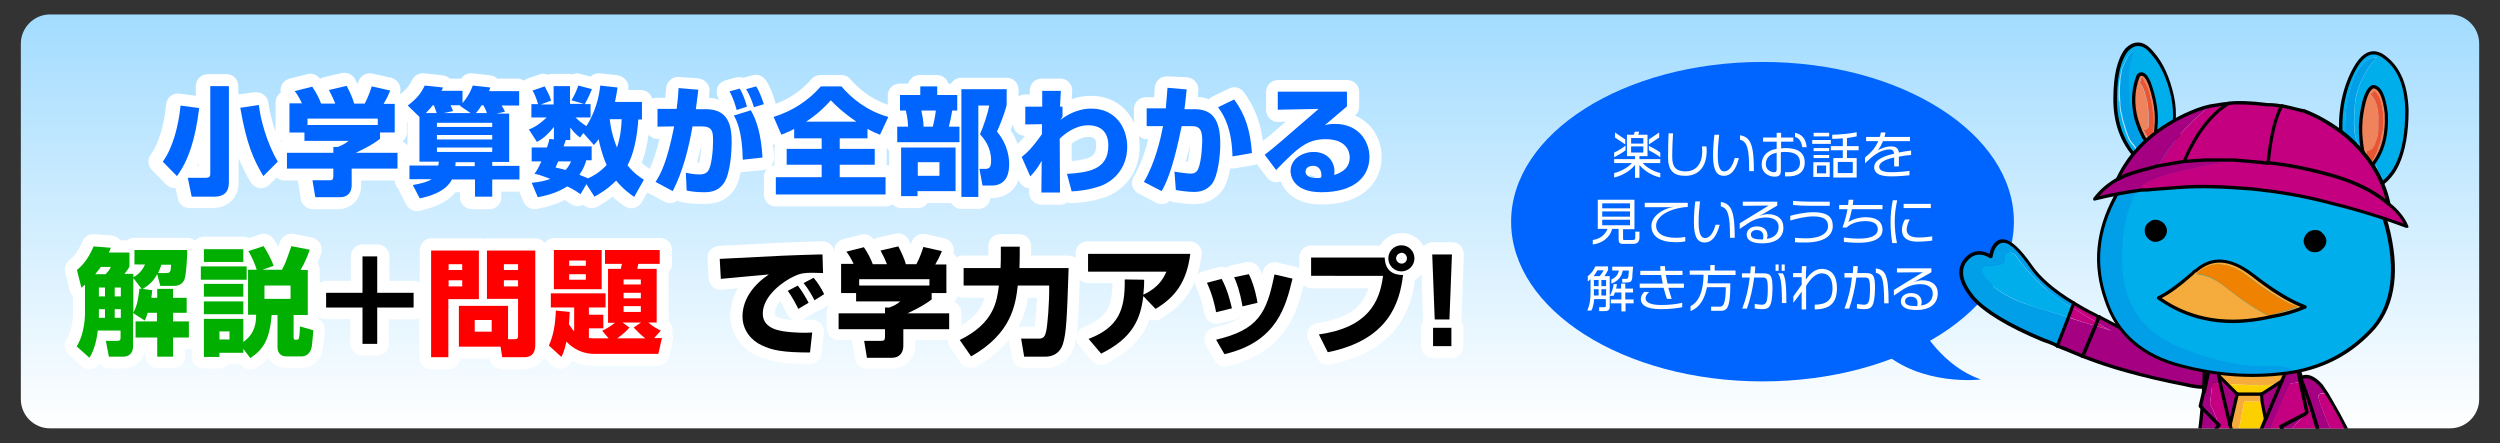 <?xml version="1.0" encoding="utf-8"?>
<!-- Generator: Adobe Illustrator 26.1.0, SVG Export Plug-In . SVG Version: 6.00 Build 0)  -->
<svg version="1.1" id="レイヤー_1" xmlns="http://www.w3.org/2000/svg" xmlns:xlink="http://www.w3.org/1999/xlink" x="0px"
	 y="0px" viewBox="0 0 900 159.5" style="enable-background:new 0 0 900 159.5;" xml:space="preserve">
<rect x="0" y="0" width="900" height="159.5" fill="#333333" stroke="none"/>
<style type="text/css">
	.st0{fill:url(#SVGID_1_);}
	.st1{fill:#0064FF;}
	.st2{fill:#FFFFFF;}
	.st3{fill:#A40081;}
	.st4{fill:#C50080;}
	.st5{fill:#00AEEB;}
	.st6{fill:#009FE8;}
	.st7{fill:#F5AC3C;}
	.st8{fill:#FCCF00;}
	.st9{fill:#EE835C;}
	.st10{fill:#E95532;}
	.st11{fill:#EF8200;}
	.st12{fill:#00AF00;}
	.st13{fill:#FF0000;}
</style>
<linearGradient id="SVGID_1_" gradientUnits="userSpaceOnUse" x1="450" y1="154.25" x2="450" y2="5.25">
	<stop  offset="0" style="stop-color:#FFFFFF"/>
	<stop  offset="1" style="stop-color:#A3DCFF"/>
</linearGradient>
<path class="st0" d="M882,154.2H18c-5.8,0-10.5-4.7-10.5-10.5v-128C7.5,10,12.2,5.2,18,5.2h864c5.8,0,10.5,4.7,10.5,10.5v128
	C892.5,149.5,887.8,154.2,882,154.2z"/>
<ellipse class="st1" cx="634.5" cy="79.8" rx="90.5" ry="57.5"/>
<g>
	<g>
		<path class="st2" d="M591.4,58.7c1.5,1.8,4.2,3.1,6.3,3.6v1.6c-2.7-0.6-5.6-2.2-7.5-4.5l0,0.6V64h-1.6v-4l0-0.6
			c-1.9,2.3-4.8,3.9-7.5,4.5v-1.6c2.1-0.5,4.8-1.8,6.4-3.6h-6.4v-1.4h7.5v-1.1h-2.9v-7.7h2.5l0.3-1.1h1.6l-0.3,1.1h3.3v7.7h-2.9v1.1
			h7.5v1.4H591.4z M581.1,56.6v-1.7c1-0.4,3.1-1.6,4.1-2.5v1.7C584.2,54.9,582.3,56,581.1,56.6z M581.4,49.5v-1.8l3.7,2.5V52
			L581.4,49.5z M591.6,49.7h-4.4v2h4.4V49.7z M591.6,52.7h-4.4v2.2h4.4V52.7z M593.6,52v-1.8l3.7-2.5v1.8L593.6,52z M593.6,54.1
			v-1.6c0.7,0.3,3.2,1.7,4.1,2.4v1.7C596.7,55.8,594.1,54.3,593.6,54.1z"/>
		<path class="st2" d="M606.7,63.3c-4.2,0-6.2-1.9-6.2-6.6c0-3.3,0.1-7.1,0.2-8.7h1.6c-0.1,1.5-0.3,5.1-0.3,8.5
			c0,3.8,1.5,5.2,4.8,5.2c3.3,0,5.9-2.1,6-7.1c0-0.6,0-1.2-0.1-1.9h1.6c0.1,0.6,0.1,1.3,0.1,1.8C614.3,60.6,611,63.3,606.7,63.3z"/>
		<path class="st2" d="M620.6,63.3c-2.3,0-3.9-1.5-3.9-7.3c0-2.4,0.2-5.3,0.5-7.5h1.7c-0.3,2.4-0.5,5.2-0.5,7.5
			c0,4.8,1.2,5.7,2.3,5.7c1.5,0,2.9-1.4,3.8-4.8h1.5C624.9,61.4,623,63.3,620.6,63.3z M629.7,61.6c0-7.9-0.6-10.6-3.3-11.3v-1.6
			c4,0.6,5,3.9,5,12.9H629.7z"/>
		<path class="st2" d="M643.7,63.5h-1.1V62c0.4,0,0.7,0,1.1,0c2.6,0,4.3-1,4.3-3.5c0-2.6-1.9-3.8-5.3-3.8c-0.6,0-1.1,0-1.6,0.1v6.8
			c0,1.4-0.7,2-2.2,2c-2.1,0-4.7-1.3-4.7-4.4c0-3.1,2.2-5.2,5.4-5.6v-2.6h-4.9v-1.5h4.9v-1.7h1.6v1.7h4.4v1.5h-4.4v2.4
			c0.5,0,1-0.1,1.6-0.1c4.2,0,6.9,1.5,6.9,5.2C649.7,62.2,647,63.5,643.7,63.5z M639.6,55c-2.6,0.4-3.9,2-3.9,4.1
			c0,2.1,1.8,2.9,3,2.9c0.7,0,0.9-0.3,0.9-1.1V55z M648.8,53c-0.3-2.4-1.4-3.4-2.6-3.7v-1.5c2.3,0.5,3.9,1.9,4.2,5.2H648.8z"/>
		<path class="st2" d="M652.4,51.8v-1.4h6.7v1.4H652.4z M652.8,63.7v-5.3h5.9v5.3H652.8z M652.9,49.1v-1.3h5.6v1.3H652.9z
			 M652.9,54.4v-1.1h5.6v1.1H652.9z M652.9,56.9v-1.1h5.6v1.1H652.9z M657.4,59.6h-3.3v2.8h3.3V59.6z M664.9,54.1v2.8h3.5v7h-8.4v-7
			h3.4v-2.8h-4.3v-1.5h4.3v-2.8c-1.3,0.1-2.7,0.2-3.8,0.2v-1.5c2.4,0,6.6-0.4,8.8-0.9v1.5c-0.9,0.2-2.1,0.4-3.5,0.6v2.9h4.2v1.5
			H664.9z M667,58.3h-5.4v4h5.4V58.3z"/>
		<path class="st2" d="M683.6,56.4v3.5h-1.7v-3.2c-3.9,0.8-5.4,2.1-5.4,3.3c0,1.2,1.1,2,4.4,2c2.3,0,5.5-0.3,6.5-0.5v1.6
			c-0.8,0.1-4,0.4-6.6,0.4c-4.5,0-6.1-1.3-6.1-3.3c0-1.8,1.6-3.6,7.2-4.9c-0.1-0.9-0.6-1.5-1.6-1.5c-1.9,0-4.1,0.8-6.6,2.9
			c-0.3,0.3-2,1.8-2.3,2.1v-2.1c2.1-1.7,3.7-3.4,4.8-5.9h-4.4v-1.5h4.9c0.2-0.5,0.3-1,0.4-1.6h1.7c-0.1,0.6-0.3,1.1-0.4,1.6h9.2v1.5
			h-9.7c-0.5,1.2-1,2.1-1.5,2.8c0,0.1-0.2,0.2-0.4,0.5c1.7-0.9,3.3-1.4,4.8-1.4c1.7,0,2.6,0.7,2.8,2.2c1.3-0.3,2.9-0.5,4.4-0.7v1.6
			C686.4,55.9,685,56.1,683.6,56.4z"/>
	</g>
	<g>
		<path class="st2" d="M587.9,87.8h-3.8c-0.9,0-1.4-0.5-1.4-1.5v-3.9h-2.3c-0.8,3-3.5,5.2-7,5.6v-1.6c2.8-0.4,4.6-2.1,5.3-4h-3.5
			V71.9h13.2v10.6h-4.1v3.5c0,0.3,0.1,0.4,0.5,0.4h2.8c0.7,0,1.1-0.1,1.1-0.9v-2.1h1.5v2.5C590,87.3,589.2,87.8,587.9,87.8z
			 M586.8,73.2h-10V75h10V73.2z M586.8,76.1h-10V78h10V76.1z M586.8,79.1h-10v2h10V79.1z"/>
		<path class="st2" d="M596.2,81.2c0,2.7,2.4,4.4,7.1,4.4c1.3,0,2.4-0.1,3.4-0.3v1.6c-1,0.2-2.1,0.3-3.4,0.3c-5.7,0-8.8-2.1-8.8-5.9
			c0-3.2,3.5-6,8.1-6.9l-2.1,0.2h-8.4V73h15.5v1.5C601,74.9,596.2,77.9,596.2,81.2z"/>
		<path class="st2" d="M613.7,87.3c-2.3,0-3.9-1.5-3.9-7.3c0-2.4,0.2-5.3,0.5-7.5h1.7c-0.3,2.4-0.5,5.2-0.5,7.5
			c0,4.8,1.2,5.7,2.3,5.7c1.5,0,2.9-1.4,3.8-4.8h1.5C617.9,85.4,616.1,87.3,613.7,87.3z M622.8,85.6c0-7.9-0.6-10.6-3.3-11.3v-1.6
			c4,0.6,5,3.9,5,12.9H622.8z"/>
		<path class="st2" d="M634.4,87.6c-3.5,0-5.6-1-5.6-3.2c0-1.2,1-2.9,3.7-2.9c2.5,0,3.8,1.4,3.8,3.3c0,0.4-0.1,0.8-0.2,1.2
			c3.2-0.5,4.2-2.4,4.2-4.4c0-1.9-1.5-3.3-4.5-3.3c-2.5,0-4.6,0.8-6.5,2.1l-3,2v-2l10.4-6.4l-9.3,0.1v-1.5h12.4v1.4l-5.4,3.2
			l-1.2,0.5c1.4-0.4,2.6-0.6,3.3-0.6c3.4,0,5.5,1.8,5.5,4.6C642.2,84.7,640.2,87.6,634.4,87.6z M632.4,82.8c-1.7,0-2.1,1.1-2.1,1.6
			c0,1.5,1.7,1.8,4,1.8c0.1,0,0.2,0,0.3,0c0.2-0.3,0.2-0.6,0.2-1C634.9,83.6,633.8,82.8,632.4,82.8z"/>
		<path class="st2" d="M649.9,87.3c-1.5,0-2.9,0-3.7-0.1v-1.6c0.9,0.1,2.2,0.2,3.8,0.2c6,0,8.1-2.2,8.1-4.4c0-2.3-1.5-3.5-5.4-3.5
			c-2.7,0-6.3,0.9-8.2,1.5v-1.7c1.7-0.5,5.2-1.3,8.3-1.3c5.1,0,7,1.7,7,5C659.8,84.6,657,87.3,649.9,87.3z M652,74.1
			c-2.3,0-4.7-0.1-6.5-0.3v-1.5c1.6,0.2,4.2,0.3,6.5,0.3c2.2,0,5.3,0,6.7,0v1.5C656.8,74.1,654.3,74.1,652,74.1z"/>
		<path class="st2" d="M669.2,87.4c-2.3,0-4.1-0.2-5.4-0.3v-1.6c1.3,0.2,3.2,0.4,5.4,0.4c4.1,0,6.8-1,6.8-3.4c0-1.4-0.9-2.9-4.4-2.9
			c-2.9,0-5.4,0.9-6.8,2.3h-1.5c0.8-2.2,1.4-4.4,1.8-6.6h-3v-1.5h3.2c0.1-0.6,0.2-1.3,0.2-1.9h1.7c-0.1,0.7-0.1,1.3-0.2,1.9h10.7
			v1.5h-11c-0.4,1.9-0.8,3.4-1.2,4.4l-0.2,0.3c1.5-1,3.9-1.8,6.4-1.8c4.5,0,6,2.2,6,4.4C677.8,85.7,674.7,87.4,669.2,87.4z"/>
		<path class="st2" d="M682.1,79.8c0,2.6,0.3,5.2,0.8,7.7h-1.7c-0.4-2.4-0.6-5-0.6-7.7c0-2.6,0.3-5.1,0.8-7.7h1.6
			C682.4,74.7,682.1,77.2,682.1,79.8z M690.2,87c-3.5,0-5.5-1.4-5.5-4.2c0-1.2,0.3-2.4,1.1-3.8h1.7c-0.7,1.3-1.1,2.6-1.1,3.6
			c0,2.5,2.4,2.9,4.4,2.9c1.5,0,3.7-0.2,4.8-0.4v1.5C694.6,86.8,692,87,690.2,87z M685.3,74.9v-1.5h9.8v1.5H685.3z"/>
	</g>
	<g>
		<path class="st2" d="M577.6,112h-1.9v-1.4h1.7c0.5,0,0.7-0.1,0.7-0.4v-2.5h-4.2c-0.1,1.5-0.5,3.2-1,4.1h-1.5
			c0.8-1.7,1.2-3.6,1.2-6.7v-4.6c-0.3,0.3-0.7,0.6-1,0.8v-1.9c1.2-0.8,2.3-2.4,2.7-3.5h4.6v1.3c-0.2,0.5-0.9,1.6-1.3,2.2h1.9v11.2
			C579.4,111.7,578.9,112,577.6,112z M575.1,97.3c-0.4,0.7-0.9,1.4-1.4,2.1h2.2c0.5-0.6,1.2-1.6,1.4-2.1H575.1z M575.5,100.8h-1.7
			v2.2h1.7V100.8z M575.5,104.1h-1.7v2.3h1.7V104.1z M578.2,100.8h-1.7v2.2h1.7V100.8z M578.2,104.1h-1.7v2.3h1.7V104.1z
			 M585.2,109.2v2.9h-1.5v-2.9h-3.8v-1.4h3.8v-2.5h-2.3c-0.2,0.5-0.4,1-0.5,1.2h-1.4c0.7-1,1.4-3.3,1.4-4.2h1.2c0,0.4-0.2,1-0.3,1.6
			h1.8v-1.8h1.5v1.8h2.8v1.4h-2.8v2.5h3v1.4H585.2z M587.6,100.1c-0.2,1.4-0.8,1.6-2.3,1.6h-1.3v-1.3h1.2c0.6,0,0.9-0.1,1-0.8
			c0.1-0.6,0.1-1.4,0.2-2.2h-2.2c-0.4,2.2-1.8,3.9-4.1,4.7v-1.5c1.5-0.6,2.4-1.7,2.7-3.2h-2.4V96h7.5
			C587.7,97.6,587.7,99.1,587.6,100.1z"/>
		<path class="st2" d="M600.6,103.6c0.4,1.5,0.9,2.9,1.2,4h-1.7c-0.4-1.1-0.8-2.5-1.2-4h-8.6v-1.5h8.3c-0.2-1-0.4-2.1-0.6-3.1h-7.5
			v-1.5h7.3c-0.1-0.6-0.1-1.1-0.1-1.7h1.7c0,0.6,0.1,1.2,0.1,1.7h6.2V99h-6c0.2,1,0.4,2.1,0.6,3.1h5.9v1.5H600.6z M597.9,111.3
			c-5.4,0-7.2-1.6-7.2-3.7c0-0.7,0.4-1.7,1.2-2.5h1.8c-1.1,1-1.3,1.7-1.3,2.3c0,1.2,1.3,2.4,5.6,2.4c3.1,0,5.4-0.3,7.6-0.8v1.6
			C603.5,111,600.9,111.3,597.9,111.3z"/>
		<path class="st2" d="M614.9,99c0,1.1-0.1,2.1-0.2,3h8.2v1.1c0,8-1.4,8.8-3.4,8.8H616v-1.5h3c1.3,0,2.2-0.5,2.3-7h-6.8
			c-0.8,4.2-2.6,7.3-5.9,8.6v-1.8c3-1.5,4.6-5.3,4.7-11.3h-5v-1.5h7.4v-2h1.6v2h7.5V99H614.9z"/>
		<path class="st2" d="M634.3,111.3c-0.8,0-1.9-0.1-2.6-0.3v-1.6c0.5,0.1,1.7,0.3,2.5,0.3c1.6,0,2.2-0.8,2.2-5.7
			c0-3.6-0.4-4.1-1.9-4.1h-3c-0.5,3.9-1.4,7.8-2.6,11.2h-1.7c1.4-3.6,2.3-7.4,2.7-11.2h-2.8v-1.5h3c0.1-0.8,0.1-1.7,0.2-2.5h1.6
			c0,0.8-0.1,1.7-0.2,2.5h3.1c2.7,0,3.3,0.9,3.3,5.4C638,110.6,636.9,111.3,634.3,111.3z M639.2,97.5v-2.3h1.1v2.3H639.2z
			 M641.5,109.1c0-7.5-0.5-9.6-1.5-10.7h1.8c0.9,1.4,1.3,3.7,1.3,10.7H641.5z M641.4,97.5v-2.3h1.1v2.3H641.4z"/>
		<path class="st2" d="M653.3,111.4v-1.7c4.3-0.1,6.4-1.6,6.4-6c0-3.4-1.4-5.3-3.9-5.3c-2.1,0-3.9,1.8-5.6,4.5v8.5h-1.6V105
			c-0.7,1-1.8,2.5-3,4v-2.3c1-1.4,1.9-2.6,3-4.2c0-0.9,0-1.8,0-2.7h-3.1v-1.5h3.1c0-1,0.1-1.9,0.1-2.5h1.6c-0.1,1.2-0.2,3-0.2,4.8
			c1.6-2.2,3.4-3.8,5.7-3.8c3.5,0,5.5,2.5,5.5,6.8C661.3,109.5,658.4,111.3,653.3,111.4z"/>
		<path class="st2" d="M671.1,111.3c-0.8,0-1.9-0.1-2.6-0.3v-1.6c0.5,0.1,1.7,0.3,2.5,0.3c1.6,0,2.2-0.8,2.2-5.7
			c0-3.6-0.4-4.1-1.9-4.1h-3c-0.5,3.8-1.4,7.8-2.6,11.2h-1.7c1.4-3.6,2.3-7.4,2.7-11.2H664v-1.6h3c0.1-0.8,0.1-1.7,0.2-2.5h1.6
			c0,0.8-0.1,1.7-0.2,2.5h3.1c2.7,0,3.3,0.9,3.3,5.4C674.9,110.6,673.7,111.3,671.1,111.3z M678.3,109.2c0-9.5-0.9-10.4-3-11v-1.6
			c3.3,0.6,4.6,1.8,4.6,12.6H678.3z"/>
		<path class="st2" d="M689.9,111.6c-3.5,0-5.6-1-5.6-3.2c0-1.2,1-2.9,3.7-2.9c2.5,0,3.8,1.4,3.8,3.3c0,0.4-0.1,0.8-0.2,1.2
			c3.2-0.5,4.2-2.4,4.2-4.4c0-1.9-1.5-3.3-4.5-3.3c-2.5,0-4.6,0.8-6.5,2.1l-3,2v-2l10.4-6.4l-9.3,0.1v-1.5h12.4v1.4L690,101
			l-1.2,0.5c1.4-0.4,2.6-0.6,3.3-0.6c3.4,0,5.5,1.8,5.5,4.6C697.6,108.7,695.6,111.6,689.9,111.6z M687.9,106.8
			c-1.7,0-2.1,1.1-2.1,1.6c0,1.5,1.7,1.8,4,1.8c0.1,0,0.2,0,0.3,0c0.2-0.3,0.2-0.6,0.2-1C690.4,107.6,689.3,106.8,687.9,106.8z"/>
	</g>
</g>
<g>
	<g>
		<path class="st3" d="M784.9,128.8c8.4,3.8,12.6,6.6,12.3,8.7c-0.2,2.1-3.9,2.5-10.7,0.9c-6.9-1.3-14.1-2.9-21.3-5
			c-4.5-1.2-9.4-2.8-15.5-5.2l4.6-10.9c2,0.5,3.8,1.1,5.8,1.8c-1.9-0.9-3.6-2-5.3-3.1l0.7-2C767,120.2,776.9,125,784.9,128.8"/>
		<path class="st4" d="M754.9,116l-0.5,1.3c-3.6-1-6.9-2-9.8-3.2l1.3-3.5C748.6,112.2,751.5,114.3,754.9,116"/>
		<path class="st4" d="M754.3,117.3l0.5-1.3c1.7,1.1,3.3,2.2,5.3,3.1C758.1,118.4,756.4,117.8,754.3,117.3"/>
		<path class="st4" d="M755.6,114l-0.7,2c-3.4-1.7-6.3-3.8-9-5.4l0.6-1.5c2.5,1.5,5.3,3.1,8.3,4.5C755.1,113.9,755.3,114,755.6,114"
			/>
		<path class="st3" d="M754.3,117.3l-4.6,10.9c-2.8-1.1-5.9-2.5-9.2-3.7l4-10.3C747.4,115.3,750.8,116.3,754.3,117.3"/>
		<path class="st5" d="M744.6,114.2c-6-1.8-10.7-3.1-14.5-4.5c-6.6-2.2-11.7-5.3-14.7-8.8c-3-3.5-2.8-5.4,1.2-5.4
			c3.8,0.1,5.4-0.7,5.1-2.7c-0.5-2,0.8-2.4,3.6-1.3c2.9,4.2,6.1,7.8,10.4,11.9c2.2,1.9,5.5,4.3,10,7.3L744.6,114.2"/>
		<path class="st6" d="M730.1,109.7c3.8,1.3,8.5,2.6,14.5,4.5l-4,10.3c-1.7-0.9-3.5-1.5-5.2-2.1c-12.6-5.2-21-10.5-25.2-15.2
			c-4.3-5.3-5.2-9.5-3.1-12.8c2.5-3.5,5.7-4.2,9.5-1.9c0.6-3.9,2.5-5.9,4.8-5.6c2.3,0.3,5.5,3.1,9.5,8.8c3,4.5,8.2,9,15.5,13.5
			l-0.6,1.5c-4.6-2.9-7.9-5.3-10-7.3c-4.3-4.1-7.6-7.7-10.4-11.9c-2.8-1.1-4.1-0.7-3.6,1.3c0.3,2-1.3,2.8-5.1,2.7
			c-4.1,0-4.2,1.9-1.2,5.4C718.4,104.5,723.4,107.5,730.1,109.7"/>
		<path d="M749.7,128.8c-0.1,0-0.2,0-0.2,0c-0.3-0.1-0.4-0.5-0.3-0.8l5.1-12.2l0.7-2c0.1-0.3,0.4-0.5,0.8-0.4
			c0.3,0.1,0.5,0.4,0.4,0.8l-0.7,2l-0.5,1.3l-4.6,10.9C750.2,128.7,750,128.8,749.7,128.8z"/>
		<path d="M755.6,114.6c0,0-0.1,0-0.1,0c-0.3-0.1-0.6-0.2-1-0.5c-3.2-1.5-6.1-3.2-8.3-4.5c-0.3-0.2-0.4-0.5-0.2-0.8
			c0.2-0.3,0.5-0.4,0.8-0.2c2.2,1.3,5,3,8.2,4.5c0,0,0.1,0,0.1,0.1c0.3,0.2,0.4,0.3,0.6,0.3c0.3,0.1,0.5,0.4,0.5,0.7
			C756.1,114.5,755.8,114.6,755.6,114.6z"/>
		<path d="M740.6,125.1c-0.1,0-0.1,0-0.2,0c-0.3-0.1-0.5-0.5-0.3-0.8l4-10.3l1.9-5.1c0.1-0.3,0.5-0.5,0.8-0.3
			c0.3,0.1,0.5,0.5,0.3,0.8l-0.6,1.5l-1.3,3.5l-4,10.3C741.1,124.9,740.8,125.1,740.6,125.1z"/>
		<path d="M740.6,125.1c-0.1,0-0.2,0-0.3-0.1c-1.7-0.9-3.5-1.5-5.2-2.1c-12.3-5.1-21-10.4-25.4-15.4c-4.4-5.4-5.5-10-3.1-13.6
			c2.5-3.5,5.8-4.4,9.6-2.5c0.8-3.6,2.8-5.6,5.3-5.2c2.6,0.3,5.9,3.4,9.9,9.1c3,4.4,8.1,8.9,15.4,13.3c0.3,0.2,0.4,0.5,0.2,0.8
			c-0.2,0.3-0.5,0.4-0.8,0.2c-7.4-4.5-12.7-9.1-15.7-13.7c-4.7-6.7-7.5-8.4-9-8.5c-2-0.2-3.6,1.6-4.2,5.1c0,0.2-0.2,0.4-0.3,0.4
			c-0.2,0.1-0.4,0.1-0.6,0c-3.5-2.1-6.4-1.5-8.7,1.7c-2,3.1-1,7.2,3,12.1c4.2,4.8,12.9,10,24.9,15c1.7,0.6,3.5,1.3,5.3,2.2
			c0.3,0.1,0.4,0.5,0.3,0.8C741,125,740.8,125.1,740.6,125.1z"/>
		<path d="M749.7,128.8c-0.1,0-0.1,0-0.2,0c-1.2-0.5-2.4-1-3.6-1.5c-1.8-0.7-3.6-1.5-5.5-2.2c-0.3-0.1-0.5-0.5-0.4-0.8
			c0.1-0.3,0.5-0.5,0.8-0.4c2,0.7,3.8,1.5,5.6,2.3c1.2,0.5,2.4,1,3.6,1.5c0.3,0.1,0.5,0.5,0.3,0.8
			C750.2,128.7,750,128.8,749.7,128.8z"/>
		<path d="M793.3,140c-1.8,0-4.1-0.3-6.9-1c-7.7-1.5-14.9-3.2-21.3-5c-5-1.4-9.9-3-15.6-5.2c-0.3-0.1-0.5-0.5-0.3-0.8
			c0.1-0.3,0.5-0.5,0.8-0.3c5.6,2.1,10.5,3.8,15.5,5.1c6.4,1.9,13.5,3.6,21.2,5c6.6,1.5,8.8,0.9,9.5,0.3c0.3-0.2,0.4-0.4,0.5-0.8
			c0.1-1.2-1.8-3.5-12-8.1c-9.5-4.4-19.3-9.3-29.4-14.7c-0.3-0.2-0.4-0.5-0.2-0.8c0.2-0.3,0.5-0.4,0.8-0.2
			c10,5.4,19.9,10.3,29.3,14.7c9.1,4.1,12.9,6.9,12.7,9.3c-0.1,0.6-0.4,1.2-1,1.6C796.1,139.7,794.9,139.9,793.3,140z"/>
	</g>
	<g>
		<path class="st7" d="M798.9,135.3l-1.6-6.7c8.8-4,18.1-3.7,27.9,0.2l-3.7,8.4l-1.9,1.2c-5.8,0.5-12.1,0.2-17.9-0.2L798.9,135.3"/>
		<path class="st3" d="M797.2,128.6l1.6,6.7l0.5,2.8c-0.7-0.2-1.6-0.2-2.8-0.5l-0.9,7.7c1.9,4,2.8,6.3,3,7.7l-5.8-6l-0.7-0.7
			l1.2-5.1l3.3-15.1L797.2,128.6"/>
		<path class="st3" d="M793.5,137.2c0-3.9,0.2-7.9,0.2-11.9c5.3-14.4,15.3-16,29.7-4.6c0.9,2.3,1.6,4.2,2.3,6.5l-0.7,1.6
			c-9.8-4-19.1-4.2-27.9-0.2l-0.7-2.6l-3.3,15.1C793.3,139.8,793.3,138.6,793.5,137.2"/>
		<path class="st8" d="M805.4,141.9l-3.7-3.7c5.8,0.5,12.1,0.7,17.9,0.2l-5.3,3.5H805.4"/>
		<polyline class="st3" points="801.7,138.1 805.4,141.9 802.8,153 799.3,138.1 798.9,135.3 801.7,138.1 		"/>
		<polygon class="st7" points="805.4,141.9 802.8,153 803.1,154.2 806.1,154.2 807.9,144.6 814.4,144.6 814.2,141.9 		"/>
		<path class="st4" d="M803.1,154.2l-0.3-1.2l-3.5-14.9c-0.7-0.2-1.6-0.2-2.8-0.5l-0.9,7.7c1.9,4,2.8,6.3,3,7.7l-1,1.2H803.1z"/>
		<path class="st3" d="M792,154.2h5.6l1-1.2l-5.8-6C792.6,149.3,792.3,151.8,792,154.2z"/>
		<polygon class="st8" points="807.9,144.6 806.1,154.2 814.2,154.2 815.6,150.9 814.4,144.6 		"/>
		<path class="st4" d="M830.5,141.6c-0.5-1.4-0.9-2.8-1.4-4.2c-0.9-2.6-1.6-5.1-2.3-7.7l1.4,7.9l2.3,10.7l-0.5,0.5l-4.8,5.4h9
			C833,150.1,831.8,145.9,830.5,141.6z"/>
		<path class="st3" d="M826.1,126.5l-0.2,0.7l-0.7,1.6l-3.7,8.4l-5.8,13.7l-1.4,3.3h3.2l7.1-16.1c1.2-0.2,2.6-0.5,3.7-0.5l-1.4-7.9
			L826.1,126.5z"/>
		<polyline class="st3" points="814.2,141.9 819.5,138.4 821.4,137.2 815.6,150.9 814.4,144.6 814.2,141.9 		"/>
		<path class="st4" d="M824.4,138.1l-7.1,16.1h4.3l-0.4-0.8l8.8-4.6l0.5-0.5l-2.3-10.7C827,137.7,825.6,137.9,824.4,138.1z"/>
		<polygon class="st3" points="821.6,154.2 825.2,154.2 830,148.8 821.2,153.5 		"/>
		<path d="M793.3,141.8c0,0-0.1,0-0.1,0c-0.3-0.1-0.5-0.4-0.5-0.7l3.3-15.1c0.1-0.3,0.3-0.5,0.6-0.5c0.2,0,0.5,0.2,0.6,0.4l0.7,2.6
			c0.1,0.3-0.1,0.6-0.4,0.7c-0.3,0.1-0.6-0.1-0.7-0.4l0-0.2l-2.7,12.7C793.8,141.6,793.6,141.8,793.3,141.8z"/>
		<path d="M805.4,142.5c-0.2,0-0.3-0.1-0.4-0.2l-6.5-6.5c-0.2-0.2-0.2-0.6,0-0.8c0.2-0.2,0.6-0.2,0.8,0l6.5,6.5
			c0.2,0.2,0.2,0.6,0,0.8C805.7,142.4,805.5,142.5,805.4,142.5z"/>
		<path d="M803.4,152.9c-0.1-0.3-0.4-0.5-0.7-0.4c-0.3,0.1-0.5,0.4-0.4,0.7l0.3,1.1h1.2L803.4,152.9z"/>
		<path d="M793.3,146.6c-0.2-0.2-0.6-0.2-0.8,0s-0.2,0.6,0,0.8l5.5,5.7l-0.9,1.2h1.5l0.7-0.9c0.2-0.2,0.2-0.6,0-0.8L793.3,146.6z"/>
		<path d="M802.8,153.6c-0.3,0-0.5-0.2-0.6-0.5l-3.5-14.9l-0.5-2.8c-0.1-0.3,0.2-0.6,0.5-0.7c0.3-0.1,0.6,0.2,0.7,0.5l0.5,2.8
			l3.5,14.8c0.1,0.3-0.1,0.6-0.4,0.7C802.9,153.6,802.9,153.6,802.8,153.6z"/>
		<path d="M802.8,153.6c0,0-0.1,0-0.1,0c-0.3-0.1-0.5-0.4-0.5-0.7l2.6-11.2c0.1-0.3,0.4-0.5,0.7-0.5c0.3,0.1,0.5,0.4,0.5,0.7
			l-2.6,11.2C803.3,153.4,803.1,153.6,802.8,153.6z"/>
		<path d="M815.6,151.5c-0.1,0-0.2,0-0.2,0c-0.3-0.1-0.4-0.5-0.3-0.8l5.8-13.7c0.1-0.3,0.5-0.4,0.8-0.3c0.3,0.1,0.4,0.5,0.3,0.8
			l-5.8,13.7C816.1,151.4,815.8,151.5,815.6,151.5z"/>
		<path d="M821.4,137.8c-0.1,0-0.2,0-0.2-0.1c-0.3-0.1-0.4-0.5-0.3-0.8l3.7-8.4c0.1-0.3,0.5-0.4,0.8-0.3c0.3,0.1,0.4,0.5,0.3,0.8
			l-3.7,8.4C821.9,137.7,821.6,137.8,821.4,137.8z"/>
		<path d="M827.3,129.7c-0.1-0.3-0.4-0.5-0.7-0.5c-0.3,0.1-0.5,0.4-0.5,0.7l1.4,7.9l2.3,10.4l-0.2,0.2l-8.8,4.6
			c-0.1,0.1-0.3,0.2-0.3,0.4c0,0.2,0,0.3,0.1,0.5l0.3,0.5h1.4l-0.3-0.5l8.3-4.4c0.1,0,0.1-0.1,0.1-0.1l0.5-0.5
			c0.1-0.1,0.2-0.4,0.2-0.6l-2.3-10.7L827.3,129.7z"/>
		<path d="M826.8,130.4c-0.3,0-0.5-0.2-0.6-0.5l-0.4-2.1c0,0-0.1,0-0.1,0c-0.3-0.1-0.5-0.4-0.4-0.8l0.2-0.7c0.1-0.3,0.3-0.4,0.6-0.4
			c0.3,0,0.5,0.2,0.6,0.5l0.7,3.3c0.1,0.3-0.1,0.6-0.5,0.7C826.8,130.4,826.8,130.4,826.8,130.4z"/>
		<path d="M829.6,137.2c-0.9-2.5-1.6-5.1-2.3-7.6l0,0c-0.1-0.3-0.4-0.5-0.7-0.4c-0.3,0.1-0.5,0.4-0.4,0.8c0.7,2.5,1.4,5.1,2.3,7.7
			l1.4,4.2c1.3,4.2,2.5,8.3,3.7,12.4h1.2c-1.2-4.2-2.4-8.5-3.8-12.8L829.6,137.2z"/>
		<path d="M825.1,129.4c-0.1,0-0.2,0-0.2,0c-0.3-0.1-0.4-0.5-0.3-0.8l0.7-1.6c0.1-0.3,0.5-0.4,0.8-0.3c0.3,0.1,0.4,0.5,0.3,0.8
			l-0.7,1.6C825.6,129.3,825.4,129.4,825.1,129.4z"/>
		<path d="M814.2,142.5c-0.2,0-0.4-0.1-0.5-0.3c-0.2-0.3-0.1-0.6,0.2-0.8l7.2-4.7c0.3-0.2,0.7-0.1,0.8,0.2c0.2,0.3,0.1,0.7-0.2,0.8
			l-1.9,1.2l-5.3,3.5C814.4,142.4,814.3,142.5,814.2,142.5z"/>
		<path d="M815.6,151.5c-0.3,0-0.5-0.2-0.6-0.5l-1.2-6.3l-0.2-2.8c0-0.3,0.2-0.6,0.5-0.6c0.3,0,0.6,0.2,0.6,0.5l0.2,2.8l1.2,6.2
			c0.1,0.3-0.2,0.6-0.5,0.7C815.7,151.5,815.6,151.5,815.6,151.5z"/>
		<path d="M792.9,146.4c-0.3,0-0.6,0.2-0.7,0.5l-0.1,0.7c-0.2,2.2-0.4,4.4-0.7,6.6h1.2c0.3-2.2,0.5-4.4,0.7-6.5l0.1-0.7
			C793.4,146.7,793.2,146.4,792.9,146.4z"/>
		<path d="M792.8,147.6c-0.2,0-0.3-0.1-0.4-0.2l-0.7-0.7c-0.1-0.1-0.2-0.4-0.2-0.6l1.2-5.1c0.1-0.3,0.4-0.5,0.7-0.5
			c0.3,0.1,0.5,0.4,0.5,0.7l-1.1,4.8l0.5,0.5c0.2,0.2,0.2,0.6,0,0.8C793.1,147.5,793,147.6,792.8,147.6z"/>
		<path d="M793.3,141.8c-0.3,0-0.6-0.3-0.6-0.6c0-1.4,0-2.6,0.2-4.1c0-1.9,0.1-3.9,0.1-5.8c0.1-1.9,0.1-3.9,0.1-5.9
			c0-0.1,0-0.1,0-0.2c2.5-6.8,6.1-10.8,10.6-12.1c5.4-1.5,12.1,0.9,20.1,7.2c0.1,0.1,0.1,0.2,0.2,0.2c0.9,2.3,1.6,4.2,2.3,6.6
			c0.1,0.3-0.1,0.7-0.4,0.7c-0.3,0.1-0.7-0.1-0.7-0.4c-0.7-2.3-1.4-4.1-2.2-6.3c-7.6-6-13.9-8.3-18.9-6.9c-4.1,1.2-7.4,4.9-9.8,11.3
			c0,2-0.1,3.9-0.1,5.8c-0.1,1.9-0.1,3.9-0.1,5.9c-0.2,1.4-0.2,2.6-0.2,4C793.9,141.5,793.6,141.8,793.3,141.8z"/>
		<path d="M815.8,150.4c-0.3-0.1-0.7,0-0.8,0.3l-1.5,3.6h1.3l1.3-3.1C816.3,150.9,816.1,150.5,815.8,150.4z"/>
		<path d="M814.2,142.5h-8.8c-0.3,0-0.6-0.3-0.6-0.6s0.3-0.6,0.6-0.6h8.8c0.3,0,0.6,0.3,0.6,0.6S814.5,142.5,814.2,142.5z"/>
		<path d="M825.1,129.4c-0.1,0-0.2,0-0.2,0c-9.7-3.9-19-4-27.4-0.2c-0.3,0.1-0.7,0-0.8-0.3c-0.1-0.3,0-0.7,0.3-0.8
			c8.8-3.9,18.3-3.8,28.4,0.2c0.3,0.1,0.5,0.5,0.3,0.8C825.6,129.3,825.4,129.4,825.1,129.4z"/>
		<path d="M798.9,136c-0.3,0-0.5-0.2-0.6-0.5l-1.6-6.7c-0.1-0.3,0.1-0.6,0.4-0.7c0.3-0.1,0.6,0.1,0.7,0.4l1.6,6.7
			c0.1,0.3-0.1,0.6-0.4,0.7C799,135.9,798.9,136,798.9,136z"/>
	</g>
	<g>
		<g>
			<g>
				<path class="st5" d="M859.1,21c4.9,4,7.2,10.2,7.4,18.6c0,8.1-1.2,14.6-3.5,19.5c-2.1,4.6-5.6,7.7-9.8,9.5
					c-4.2,1.9-7.4-2.3-9.5-12.3l0.9-0.7c0.7,4,2.1,7.2,4.2,10c2.1,2.8,3.7,3,4.9,1.2c0.9,0,2.3-1.2,4-2.8c-0.9-0.7-1.6-2.3-2.3-4.4
					c-0.7,1.2-1.6,2.1-3.3,2.8l0.2-1.2c5.1-4.9,7.2-11.6,6.7-20.5c-0.7-5.8-2.1-9.3-4.6-9.5c-1.9,0.5-3.3,3.7-4.2,9.8
					c-0.9,6-0.2,12.8,2.1,20.2l-0.2,1.2c-0.5-0.7-0.9-1.9-1.6-3.3c-0.5-1.9-0.9-4-1.4-7c-1.2-2.3-1.6-4.6-1.6-7.7
					c0-3.3,0.2-6,0.5-8.6c0.5-2.8,1.4-5.3,2.6-7.9c1.4-2.8,3.3-5.3,5.1-7.2c-2.8-0.2-5.1,1.6-7.2,5.3c-2.1,4-3.3,8.8-4,14.4
					c-0.5,5.8-0.2,10.7,0.2,15.1l-0.9,0.7c-1.9-10-1.4-19.5,2.3-28.4C849.8,19.4,853.9,16.8,859.1,21"/>
				<path class="st9" d="M850.2,41c0.9-6,2.3-9.3,4.2-9.8l0.2,1.4c-0.2,0.5-0.7,0.9-1.4,1.2c1.9,1.6,2.8,4.4,3,7.9
					c0,3.5,0,6-0.2,7.2c-0.2,0.9-0.7,2.3-1.2,3.5c-0.5,1.2-1.4,1.9-2.8,2.1c0,0.5,0.2,1.6,0.2,3c0.5,1.6,1.2,1.6,2.1,0.2
					c0.7-1.4,1.6-3,1.9-4.4c0.7-1.6,0.9-3.3,1.2-4.4c0.5-1.4,0.5-2.8,0.7-4.6c0-1.6,0-3.7-0.7-6.5c-0.5-2.6-1.4-4.2-2.8-5.1
					l-0.2-1.4c2.6,0.2,4,3.7,4.6,9.5c0.5,8.8-1.6,15.6-6.7,20.5C850,53.8,849.3,47,850.2,41"/>
				<path class="st10" d="M853.2,33.8c0.7-0.2,1.2-0.7,1.4-1.2c1.4,0.9,2.3,2.6,2.8,5.1c0.7,2.8,0.7,4.9,0.7,6.5
					c-0.2,1.9-0.2,3.3-0.7,4.6c-0.2,1.2-0.5,2.8-1.2,4.4c-0.2,1.4-1.2,3-1.9,4.4c-0.9,1.4-1.6,1.4-2.1-0.2c0-1.4-0.2-2.6-0.2-3
					c1.4-0.2,2.3-0.9,2.8-2.1c0.5-1.2,0.9-2.6,1.2-3.5c0.2-1.2,0.2-3.7,0.2-7.2C856,38.2,855.1,35.4,853.2,33.8"/>
				<path class="st6" d="M844.4,40.5c0.7-5.6,1.9-10.5,4-14.4c2.1-3.7,4.4-5.6,7.2-5.3c-1.9,1.9-3.7,4.4-5.1,7.2
					c-1.2,2.6-2.1,5.1-2.6,7.9c-0.2,2.6-0.5,5.3-0.5,8.6c0,3,0.5,5.3,1.6,7.7c0.5,3,0.9,5.1,1.4,7c0.7,1.4,1.2,2.6,1.6,3.3
					c1.6-0.7,2.6-1.6,3.3-2.8c0.7,2.1,1.4,3.7,2.3,4.4c-1.6,1.6-3,2.8-4,2.8c-1.2,1.9-2.8,1.6-4.9-1.2c-2.1-2.8-3.5-6-4.2-10
					C844.2,51.2,844,46.3,844.4,40.5"/>
				<path d="M852.3,61.8c0,0-0.1,0-0.2,0c-0.2-0.1-0.4-0.2-0.4-0.4c-2.3-7.5-3.1-14.4-2.1-20.5l0,0c1-6.5,2.5-9.7,4.6-10.3
					c0.1,0,0.1,0,0.2,0c2.7,0.2,4.4,3.4,5.2,10.1c0.5,9.2-1.8,16.1-6.9,21C852.6,61.8,852.5,61.8,852.3,61.8z M850.8,41.1
					c-0.9,5.7-0.3,12.1,1.8,19c4.4-4.6,6.3-10.9,5.9-19.3c-0.7-5.7-2-8.7-4-9C853.4,32.2,851.9,34.1,850.8,41.1L850.8,41.1z"/>
				<path d="M851.4,69.7c-0.7,0-1.4-0.2-2-0.5c-2.7-1.4-4.8-5.6-6.3-12.7c-2-10.8-1.2-20.2,2.4-28.7c2.4-5.5,4.9-8.5,7.7-9.2
					c2-0.5,4.1,0.2,6.2,2c4.9,4,7.4,10.2,7.7,19c0,8.2-1.2,14.9-3.5,19.8c-2,4.4-5.4,7.7-10.1,9.8C852.8,69.5,852.1,69.7,851.4,69.7
					z M854.5,19.6c-0.3,0-0.7,0-1,0.1c-2.4,0.6-4.7,3.4-6.9,8.5c-3.5,8.3-4.2,17.5-2.3,28c1.7,8.4,4,11.1,5.6,11.9
					c0.9,0.5,2,0.5,3.1,0c4.4-2,7.6-5.1,9.5-9.2c2.3-4.8,3.4-11.3,3.4-19.3c-0.2-8.5-2.6-14.4-7.2-18.1c0,0,0,0,0,0
					C857.2,20.2,855.8,19.6,854.5,19.6z"/>
			</g>
		</g>
		<g>
			<g>
				<path class="st5" d="M765.6,18c3-3,6.3-2.8,9.3,1.2c3.5,4,5.8,9.3,7.2,15.6c1.4,6.5,0.7,12.8-1.6,19.1c-2.6,6.5-6.3,7.2-11.4,3
					c-5.1-5.6-7.7-12.6-7.7-20.9l1.6,0.5c0,1.9,0.2,3.7,0.7,5.3c0.2,1.6,0.9,3.5,1.6,5.8c0.7,2.1,1.4,3.5,2.1,4.2
					c0.7,0.7,1.2,1.4,1.6,2.3c0.7,0.5,1.2,1.2,1.9,1.9l1.6,1.2c1.6,0.9,2.8,1.2,3.7,0.5c0.9-0.9,1.6-1.6,2.1-2.3
					c0.7-0.9,0.9-2.1,0.9-3.5c0.2-1.2,0.5-1.9,0.9-2.1c0.2-0.2,0.2-0.7,0.5-1.4c0-0.7,0.2-1.6,0.2-2.6c0,0.2-0.2,0.7-0.7,1.4
					c-0.5,0.5-1.6,1.2-3.5,1.9c0,0.9-0.7,2.1-1.4,2.8c0,0.2-0.2,0.5-0.5,0.5c0.9-1.6,1.2-4.4,1.4-7.9c0.2-3.7-0.5-8.1-1.9-12.5
					c-1.4-4.4-3-6-4.6-4.4c-2.1,5.3-2.1,10.7-0.7,15.8c1.6,5.1,3.3,8.1,5.1,9.5c-0.7,0.2-1.2-0.2-2.1-0.9c-1.2-1.2-1.9-2.6-2.3-4
					c-0.2-1.2-0.9-2.6-1.4-3.9c-0.5-1.4-0.7-2.8-1.2-4.2c-0.5-1.6-0.7-3-0.7-4.6c-0.2-1.4-0.2-3-0.2-4.2c0-1.6,0-2.8,0-4
					c0.2-1.2,0.5-2.6,0.7-4.2c0.5-1.6,0.9-3.5,1.6-4.9c-0.9,0.7-2.1,1.6-2.8,3c-0.7,1.4-1.4,2.8-1.9,4.2c-0.2,1.2-0.7,3-0.9,5.1
					c-0.2,2.3-0.2,4.2,0,6.3l-1.6-0.5C761.4,27.3,762.8,21.5,765.6,18"/>
				<path class="st6" d="M764,24.9c0.5-1.4,1.2-2.8,1.9-4.2c0.7-1.4,1.9-2.3,2.8-3c-0.7,1.4-1.2,3.3-1.6,4.9c-0.2,1.6-0.5,3-0.7,4.2
					c0,1.2,0,2.3,0,4c0,1.2,0,2.8,0.2,4.2c0,1.6,0.2,3,0.7,4.6c0.5,1.4,0.7,2.8,1.2,4.2c0.5,1.4,1.2,2.8,1.4,3.9
					c0.5,1.4,1.2,2.8,2.3,4c0.9,0.7,1.4,1.2,2.1,0.9c0.2,0.2,0.5,0.2,0.5,0.2c0-0.2,0.2-0.5,0.2-0.7c0.2,0,0.5-0.2,0.5-0.5
					c0.7-0.7,1.4-1.9,1.4-2.8c1.9-0.7,3-1.4,3.5-1.9c0.5-0.7,0.7-1.2,0.7-1.4c0,0.9-0.2,1.9-0.2,2.6c-0.2,0.7-0.2,1.2-0.5,1.4
					c-0.5,0.2-0.7,0.9-0.9,2.1c0,1.4-0.2,2.6-0.9,3.5c-0.5,0.7-1.2,1.4-2.1,2.3c-0.9,0.7-2.1,0.5-3.7-0.5l-1.6-1.2
					c-0.7-0.7-1.2-1.4-1.9-1.9c-0.5-0.9-0.9-1.6-1.6-2.3c-0.7-0.7-1.4-2.1-2.1-4.2c-0.7-2.3-1.4-4.2-1.6-5.8
					c-0.5-1.6-0.7-3.5-0.7-5.3c-0.2-2.1-0.2-4,0-6.3C763.3,28,763.8,26.1,764,24.9"/>
				<path class="st9" d="M769.8,27.3c1.6-1.6,3.3,0,4.6,4.4l-1.2,0.2c-0.7-1.6-1.4-3-2.3-4.4c-0.2,0.9-0.2,1.4-0.7,2.3
					c0.9,0.9,1.6,2.6,2.1,4.4c0.5,1.6,0.9,3,0.9,4.6c0.2,1.2,0.2,2.3,0.2,3.3c0,0.9,0,2.1,0,3c0,1.2-0.5,1.6-1.9,1.6
					c0.9,2.1,1.9,3.3,2.6,4c0.5-0.5,0.5-0.9,0.7-1.9c0-0.7,0.2-1.9,0.5-3.5c0-1.4,0-2.8-0.2-4.2c-0.2-1.6-0.5-3-0.7-4.6
					c-0.2-1.6-0.7-3-1.2-4.6l1.2-0.2c1.4,4.4,2.1,8.8,1.9,12.5c-0.2,3.5-0.5,6.3-1.4,7.9c0,0.2-0.2,0.5-0.2,0.7c0,0-0.2,0-0.5-0.2
					c-1.9-1.4-3.5-4.4-5.1-9.5C767.7,38,767.7,32.6,769.8,27.3"/>
				<path class="st10" d="M773.3,31.9c0.5,1.6,0.9,3,1.2,4.6c0.2,1.6,0.5,3,0.7,4.6c0.2,1.4,0.2,2.8,0.2,4.2
					c-0.2,1.6-0.5,2.8-0.5,3.5c-0.2,0.9-0.2,1.4-0.7,1.9c-0.7-0.7-1.6-1.9-2.6-4c1.4,0,1.9-0.5,1.9-1.6c0-0.9,0-2.1,0-3
					c0-0.9,0-2.1-0.2-3.3c0-1.6-0.5-3-0.9-4.6c-0.5-1.9-1.2-3.5-2.1-4.4c0.5-0.9,0.5-1.4,0.7-2.3C771.9,28.9,772.6,30.3,773.3,31.9"
					/>
				<path d="M774.7,53.4c-0.1,0-0.5,0-0.9-0.4c-1.9-1.4-3.6-4.5-5.3-9.8c-1.5-5.6-1.3-11.1,0.7-16.2c0-0.1,0.1-0.1,0.1-0.2
					c0.8-0.8,1.6-0.9,2.1-0.7c1.3,0.3,2.5,2.1,3.5,5.4c1.5,4.6,2.1,9.1,1.9,12.8c-0.2,3.6-0.5,6.3-1.4,8.1c0,0.2-0.1,0.3-0.2,0.4
					c0,0,0,0.1-0.1,0.1C775.3,53.2,775,53.4,774.7,53.4z M770.3,27.6c-1.9,4.8-2.1,10-0.6,15.3c1.5,4.7,3,7.6,4.7,9c0,0,0-0.1,0-0.1
					c0.8-1.5,1.1-4.1,1.3-7.6c0.2-3.6-0.4-7.8-1.8-12.3c-1.2-3.9-2.3-4.5-2.7-4.6C771.1,27.3,770.8,27.2,770.3,27.6z"/>
				<path d="M774.7,60c-1.8,0-3.7-0.9-6-2.8c-5.3-5.7-7.9-12.9-7.9-21.4c0-8.7,1.4-14.6,4.3-18.3c0,0,0,0,0,0
					c1.6-1.6,3.2-2.3,4.9-2.2c1.8,0.1,3.6,1.3,5.3,3.4c3.4,3.8,5.8,9.1,7.3,15.8c1.4,6.4,0.8,12.7-1.7,19.4c-1.3,3.4-3,5.3-5.1,5.9
					C775.6,60,775.2,60,774.7,60z M766.1,18.4c-2.7,3.4-4,9.1-4,17.5c0,8.2,2.5,15.1,7.5,20.5c2.4,2,4.4,2.7,6.1,2.3
					c1.7-0.4,3.1-2.2,4.3-5.1c2.4-6.5,2.9-12.6,1.6-18.7c-1.4-6.5-3.8-11.6-7.1-15.3c-1.5-1.9-2.9-2.9-4.4-3
					C768.7,16.4,767.4,17.1,766.1,18.4z"/>
			</g>
		</g>
		<g>
			<path class="st6" d="M859.3,81.2c-4.4-15.8-13-26.5-26.3-31.8c-12.3-5.3-25.3-6.5-38.8-3.3c-0.7,0.2-1.2,0.2-1.9,0.5
				c-13.9,3.7-24.4,11.6-30.7,24.2c-6.7,12.3-7.9,24.6-3.5,37.2c4,12.3,13.2,20.5,27.7,23.9c13.5,3.5,27,4.2,40,2.1
				c11.6-2.1,21.2-7.4,28.8-16C861.8,109.3,863.5,97,859.3,81.2z"/>
			<path class="st5" d="M833,49.4c13.2,5.3,21.8,16,26.3,31.8c4.2,15.8,2.6,28.1-4.6,36.7c-7.7,8.6-17.2,13.9-28.8,16
				c-1.6-1.6-4.6-2.3-8.8-2.1c-9.8,0.5-20.7-1.9-33-7c-12.6-5.3-19.1-14.6-20-27.9c-0.7-13.2,1.6-23.7,7.2-31.1
				c5.8-7.4,12.8-13.2,21.6-17.4c0.5-0.9,0.9-1.4,1.4-2.3C807.7,42.8,820.7,44,833,49.4"/>
			<path class="st6" d="M792.8,48.4c-8.8,4.2-15.8,10-21.6,17.4c-5.6,7.4-7.9,17.9-7.2,31.1c0.9,13.2,7.4,22.5,20,27.9
				c12.3,5.1,23.2,7.4,33,7c4.2-0.2,7.2,0.5,8.8,2.1c-13,2.1-26.5,1.4-40-2.1c-14.4-3.5-23.7-11.6-27.7-23.9
				c-4.4-12.6-3.3-24.9,3.5-37.2c6.3-12.6,16.7-20.5,30.7-24.2c0.7-0.2,1.2-0.2,1.9-0.5C793.7,47,793.3,47.5,792.8,48.4"/>
			<path d="M811,135.7c-8.4,0-16.8-1.1-25.3-3.3c-14.6-3.5-24-11.7-28.1-24.3c-4.5-12.8-3.3-25.1,3.5-37.7
				c6.2-12.4,16.6-20.6,31.1-24.5c0.3-0.1,0.7-0.2,1-0.2c0.3-0.1,0.5-0.1,0.9-0.2c13.5-3.3,26.7-2.2,39.2,3.3
				c13.2,5.3,22.1,16.2,26.6,32.2c0,0,0,0,0,0c4.2,15.9,2.6,28.5-4.8,37.3c-7.9,8.8-17.4,14.1-29.2,16.2
				C821,135.3,816,135.7,811,135.7z M809,44.9c-4.8,0-9.7,0.6-14.7,1.8c-0.3,0.1-0.6,0.2-1,0.2c-0.3,0.1-0.5,0.1-0.9,0.2
				c-14.1,3.8-24.3,11.8-30.3,23.9c-6.7,12.3-7.8,24.3-3.5,36.7c3.9,12.2,13.1,20.1,27.2,23.6c13.4,3.5,26.8,4.2,39.7,2.1
				c11.5-2.1,20.8-7.3,28.5-15.8c7.1-8.5,8.6-20.6,4.5-36.2c-4.5-15.9-12.9-26.2-25.9-31.4C825.1,46.6,817.2,44.9,809,44.9z"/>
		</g>
		<g>
			<path d="M772.1,83.1c0-1.2,0.2-1.9,1.2-2.8c0.7-0.7,1.6-1.2,2.6-1.2c1.2,0,2.1,0.5,3,1.2c0.7,0.9,1.2,1.6,1.2,2.8
				c0,1.2-0.5,1.9-1.2,2.8c-0.9,0.7-1.9,1.2-3,1.2c-0.9,0-1.9-0.5-2.6-1.2C772.4,84.9,772.1,84.2,772.1,83.1"/>
			<path d="M830.5,84c0.9-0.9,1.9-1.2,3-1.2c0.9,0,1.9,0.2,2.6,1.2c0.9,0.7,1.4,1.9,1.4,2.8c0,0.9-0.5,2.1-1.4,2.8
				c-0.7,0.9-1.6,1.2-2.6,1.2c-1.2,0-2.1-0.2-3-1.2c-0.7-0.7-1.2-1.9-1.2-2.8C829.3,85.8,829.8,84.7,830.5,84"/>
		</g>
		<g>
			<path class="st7" d="M790.5,97.5c-0.7,0.2-0.9,0.7-1.4,1.2c-5.1,4.4-9.1,7.2-12.1,8.6c11.4,8.1,24.9,10.5,40.7,6.7l-0.9-0.2
				c-4.2-2.1-9.5-5.6-15.3-10.2c-3.7-3-7.2-4.6-10.7-4.9l0,0c0,0,0,0,0.2-0.2c2.1-2.1,4.6-3,7.2-3.3c3.5,0,7.4,1.4,11.4,4.6
				c6,4.6,11.2,7.9,15.1,9.8c0.9,0.2,1.9,0.7,2.6,0.9c-3.7,1.2-7,2.3-10.5,3.3l0.9,0.2c4-0.7,8.1-1.9,12.1-3.5
				c-5.1-1.9-11.4-5.6-19.1-11.6C802.8,92.8,796.3,92.4,790.5,97.5"/>
			<path class="st11" d="M790.7,98.6c3.5,0.2,7,1.9,10.7,4.9c5.8,4.6,11.2,8.1,15.3,10.2c3.5-0.9,6.7-2.1,10.5-3.3
				c-0.7-0.2-1.6-0.7-2.6-0.9c-4-1.9-9.1-5.1-15.1-9.8c-4-3.3-7.9-4.6-11.4-4.6c-2.6,0.2-5.1,1.2-7.2,3.3L790.7,98.6"/>
			<path d="M803.8,116.3c-10,0-19.1-2.9-27.1-8.6c-0.2-0.1-0.3-0.3-0.2-0.5c0-0.2,0.2-0.4,0.3-0.5c3-1.4,6.9-4.2,11.9-8.5
				c0.1-0.1,0.2-0.2,0.3-0.3c0.3-0.3,0.6-0.7,1.2-0.9c6-5.2,12.8-4.7,20.9,1.4c7.3,5.7,13.7,9.6,18.9,11.5c0.2,0.1,0.4,0.3,0.4,0.6
				c0,0.2-0.1,0.5-0.4,0.6c-3.8,1.6-8,2.8-12.2,3.5C812.9,115.7,808.2,116.3,803.8,116.3z M778.2,107.3c11.1,7.6,24.3,9.6,39.4,6.1
				c3.6-0.6,7.2-1.6,10.6-2.9c-5.1-2.1-11-5.8-17.8-11.2c-7.7-5.9-13.9-6.3-19.5-1.4c-0.1,0.1-0.1,0.1-0.2,0.1
				c-0.4,0.1-0.5,0.3-0.8,0.6c-0.1,0.1-0.2,0.3-0.4,0.4c0,0,0,0,0,0C784.9,103.1,781.2,105.8,778.2,107.3z M789.1,98.6L789.1,98.6
				L789.1,98.6z"/>
		</g>
		<g>
			<path class="st3" d="M777,59.6c-6,1.6-9.5,2.6-10.5,3c-1.2,0.2-2.6,0.9-4.2,1.9c4.6-10,12.6-17.4,24.2-23c3-1.4,5.8-2.6,9.1-3.3
				C787.2,44.7,781.2,52.1,777,59.6"/>
			<path class="st3" d="M766.6,62.6c0.9-0.5,4.4-1.4,10.5-3l9.3-1.6l7.7-0.5c1.9,0,4.2,0,6.5,0h3.7c-6.3,1.2-12.8,2.8-19.3,4.2
				c-4.6,1.2-7.9,2.1-10.2,3.3c-3.5,1.2-4.6,2.6-3.7,3.5c-6,0.9-11.6,1.9-17,3.3c2.1-2.8,4.6-5.1,8.4-7.2
				C764,63.5,765.4,62.8,766.6,62.6"/>
			<path class="st4" d="M794,57.5l-7.7,0.5c4.2-9.8,9.5-16.7,15.8-20.7c3.7-0.5,8.6-0.2,14.2,0.5c2.1,0,3.7,0.2,5.1,0.5
				c-2.6,4.6-4,11.6-4.9,20.5c-0.5,0-1.4,0-2.1-0.2l-10.2-0.9h-3.7C798.2,57.5,795.8,57.5,794,57.5"/>
			<path class="st4" d="M774.7,68.2c-1.4,0.2-2.6,0.2-3.7,0.2c-0.9-0.9,0.2-2.3,3.7-3.5c2.3-1.2,5.6-2.1,10.2-3.3
				c6.5-1.4,13-3,19.3-4.2l10.2,0.9c0.7,0.2,1.6,0.2,2.1,0.2c7,0.7,13.9,2.1,21.6,4.2c8.6,2.3,15.8,5.6,21.6,10.5
				c3,2.3,5.3,5.1,6.5,8.1c-10-3.7-19.8-6.5-29.1-8.8c-9.1-2.3-17.9-3.7-26.7-4.6c-9.3-0.7-18.1-1.2-26.5-0.5L774.7,68.2"/>
			<path class="st4" d="M786.3,58l-9.3,1.6c4.2-7.4,10.2-14.9,18.6-21.4c2.8-0.5,4.9-0.9,6.5-0.9C795.8,41.2,790.5,48.2,786.3,58"/>
			<path class="st4" d="M816.5,58.7c0.9-8.8,2.3-15.8,4.9-20.5c3.3,0.7,5.8,1.4,7.7,1.9h0.2c5.6,2.1,10.5,5.1,15.1,8.8
				c8.1,7,13.2,14.9,15.3,24.4c-5.8-4.9-13-8.1-21.6-10.5C830.5,60.7,823.5,59.3,816.5,58.7"/>
			<path d="M816.5,59.3c-0.5,0-1.4,0-2.2-0.2l-10.2-0.9l-10.2,0l-7.6,0.5c-0.3,0-0.6-0.2-0.6-0.6c0-0.3,0.2-0.6,0.6-0.6l7.7-0.5
				l10.3,0l10.3,0.9c0,0,0.1,0,0.1,0c0.6,0.2,1.5,0.2,1.9,0.2c0.3,0,0.6,0.3,0.6,0.6S816.9,59.3,816.5,59.3z"/>
			<path d="M762.4,65.1c-0.1,0-0.2,0-0.3-0.1c-0.3-0.1-0.4-0.5-0.3-0.8c4.7-10,12.7-17.6,24.5-23.3c3.3-1.5,6-2.6,9.2-3.3
				c0.7-0.1,1.3-0.2,1.9-0.3c1.9-0.3,3.4-0.6,4.7-0.6c0.3,0,0.6,0.3,0.6,0.6s-0.3,0.6-0.6,0.6c-1.2,0-2.6,0.3-4.5,0.6
				c-0.6,0.1-1.2,0.2-1.9,0.3c-3,0.7-5.7,1.7-8.9,3.2c-11.5,5.5-19.3,13-23.9,22.7C762.8,64.9,762.6,65.1,762.4,65.1z"/>
			<path d="M866.3,82c-0.1,0-0.1,0-0.2,0c-8.8-3.3-18-6.1-29-8.8c-8.3-2.1-16.7-3.6-26.6-4.6c-10.1-0.8-18.4-1.1-26.4-0.5l-9.3,0.7
				c-1.4,0.2-2.6,0.2-3.8,0.2c-5.4,0.8-11.3,1.8-16.8,3.2c-0.2,0.1-0.5,0-0.6-0.2c-0.1-0.2-0.1-0.5,0-0.7c2.3-3,5-5.4,8.6-7.4
				c0.3-0.2,0.7-0.1,0.8,0.2c0.2,0.3,0.1,0.7-0.2,0.8c-2.9,1.6-5.1,3.4-7.1,5.7c5-1.2,10.3-2.1,15.3-2.8c1.3,0,2.4,0,3.7-0.2
				l9.4-0.7c8-0.7,16.4-0.3,26.6,0.5c10,1.1,18.5,2.5,26.8,4.7c10.5,2.6,19.4,5.3,27.8,8.4c-1.2-2.4-3.2-4.6-5.7-6.6
				c-0.3-0.2-0.3-0.6-0.1-0.8c0.2-0.3,0.6-0.3,0.8-0.1c3.2,2.5,5.5,5.4,6.7,8.4c0.1,0.2,0,0.5-0.1,0.6C866.6,82,866.4,82,866.3,82z"
				/>
			<path d="M821.4,38.8C821.4,38.8,821.3,38.8,821.4,38.8c-1.4-0.2-3-0.5-5.1-0.5c-6-0.7-10.7-0.9-14.1-0.5c-0.3,0-0.6-0.2-0.7-0.5
				c0-0.3,0.2-0.6,0.5-0.7c3.6-0.4,8.3-0.3,14.3,0.5c2.1,0,3.8,0.2,5.1,0.5c0.3,0.1,0.5,0.4,0.5,0.7C822,38.6,821.7,38.8,821.4,38.8
				z"/>
			<path d="M816.5,59.3C816.5,59.3,816.5,59.2,816.5,59.3c-0.4,0-0.6-0.3-0.6-0.7c1.1-10,2.6-16.4,5-20.7c0.2-0.3,0.5-0.4,0.8-0.2
				c0.3,0.2,0.4,0.5,0.2,0.8c-2.3,4.2-3.8,10.4-4.8,20.2C817.1,59,816.8,59.3,816.5,59.3z"/>
			<path d="M859.8,73.9c-0.3,0-0.5-0.2-0.6-0.5c-2-9.2-7-17.1-15.1-24.1c-4.9-3.9-9.8-6.8-14.8-8.7h-0.1c0,0-0.1,0-0.1,0l-1.4-0.4
				c-1.7-0.4-3.8-1-6.3-1.5c-0.3-0.1-0.5-0.4-0.5-0.7c0.1-0.3,0.4-0.5,0.7-0.5c2.5,0.5,4.6,1.1,6.3,1.5l1.5,0.3c0.1,0,0.1,0,0.2,0
				c5.2,2,10.2,4.9,15.3,8.9c8.4,7.2,13.5,15.3,15.6,24.7c0.1,0.3-0.1,0.6-0.5,0.7C859.8,73.9,859.8,73.9,859.8,73.9z"/>
			<path d="M859.8,73.9c-0.1,0-0.3,0-0.4-0.1C854,69.2,847,65.8,838,63.4c-8-2.2-14.8-3.5-21.5-4.2c-0.3,0-0.6-0.3-0.5-0.7
				c0-0.3,0.3-0.6,0.7-0.5c6.8,0.7,13.7,2,21.7,4.2c9.2,2.5,16.3,5.9,21.8,10.6c0.3,0.2,0.3,0.6,0.1,0.8
				C860.1,73.8,859.9,73.9,859.8,73.9z"/>
			<path d="M786.3,58.6c-0.1,0-0.2,0-0.2,0c-0.3-0.1-0.4-0.5-0.3-0.8c4.2-9.9,9.6-16.9,16-21c0.3-0.2,0.7-0.1,0.8,0.2
				c0.2,0.3,0.1,0.7-0.2,0.8c-6.2,3.9-11.4,10.8-15.6,20.4C786.8,58.4,786.5,58.6,786.3,58.6z"/>
			<path d="M762.4,65.1c-0.2,0-0.4-0.1-0.5-0.3c-0.2-0.3-0.1-0.7,0.2-0.8c1.5-0.8,3-1.6,4.3-1.9c1-0.5,4.1-1.3,9.7-2.8l0.8-0.2
				l9.3-1.6c0.3-0.1,0.6,0.2,0.7,0.5c0.1,0.3-0.2,0.6-0.5,0.7l-9.3,1.6l-0.8,0.2c-5.4,1.5-8.7,2.3-9.5,2.8c0,0-0.1,0-0.2,0.1
				c-1.2,0.2-2.6,1-4,1.8C762.6,65,762.5,65.1,762.4,65.1z"/>
		</g>
	</g>
	<g>
		<g>
			<path class="st3" d="M835.6,141.6l2.1,0.2l-2.1-3c-2.8-3-5.1-4-7.4-2.8c2.3,6,4.3,12.1,6.1,18.2h4.6c-3.2-7.4-4.6-11.3-4.2-11.9
				C834.9,141.9,835.1,141.9,835.6,141.6z"/>
			<path class="st4" d="M839.1,144.2l-1.4-2.3l-2.1-0.2c-0.5,0.2-0.7,0.2-0.9,0.7c-0.4,0.7,1,4.6,4.2,11.9h5.7
				C842.7,150.6,840.9,147.2,839.1,144.2z"/>
			<path d="M839.6,143.9l-1.4-2.4l-2.1-3.1c-3-3.3-5.6-4.2-8.1-2.9c-0.3,0.1-0.4,0.5-0.3,0.8c2.3,6,4.3,12,6.1,18h1.2
				c-1.7-6-3.7-12-6-17.9c1.9-0.6,3.8,0.2,6.2,2.8l2.1,3l1.4,2.3c1.8,3,3.6,6.3,5.3,9.8h1.3C843.4,150.6,841.5,147.1,839.6,143.9z"
				/>
		</g>
	</g>
</g>
<g>
	<g>
		<path class="st2" d="M263.9,68.9c1.4-1.8,2.2-4.4,2.8-7c0.4,0.1,0.7,0.1,1.1,0l7.1-0.7c0.5,0,0.9-0.2,1.3-0.4
			c-0.8,0.8-1.2,1.8-1.2,3v6.2c0,2.4,1.9,4.3,4.3,4.3h39.5c0.9,0,1.8-0.3,2.5-0.8c0.8,0.9,1.9,1.4,3.2,1.4h5.9
			c1.5,0,2.8-0.7,3.5-1.8h8.5c0.8,1.2,2.1,2.1,3.7,2.1h6.1c2.3,0,4.1-1.7,4.3-3.9h0.5c4.7,0,8.2-2.4,9.7-6.6l0.2,0.5
			c0.6,1.3,1.8,2.3,3.2,2.5c0.1,0,0.3,0,0.4,0.1l0,1.5c0,1.2,0.4,2.3,1.3,3.1c0.8,0.8,1.9,1.3,3.1,1.3h6.7c1,0,1.9-0.3,2.6-0.9
			c0.6,0.3,1.3,0.4,2,0.3l0.2,0c2.1-0.1,6.5-0.4,11.4-2.1c6.1-2.2,12.5-8.1,12.5-18.3c0-1.2-0.1-2.5-0.3-3.7
			c0.8,0.7,1.8,1.1,2.9,1.1l0.5,0c-1.4,5.4-3.1,9.9-5.3,13.6c-0.6,1-0.8,2.3-0.4,3.4s1.1,2.1,2.2,2.6l6.4,3.3
			c1.6,0.8,3.6,0.5,4.9-0.7c0.5,0.3,1,0.5,1.5,0.5c2.1,0.3,5,0.7,7.2,0.7c4,0,7.4-1.6,9.8-4.5c1.7-2.1,2.6-5.3,3.2-8.4
			c0.5,0.1,1,0.1,1.5,0l7-1.2c0.4-0.1,0.7-0.2,1.1-0.3l3.6,4.8c0.8,1,1.9,1.6,3.2,1.7c0.6,0,1.2-0.1,1.8-0.3c1.5,4,5.6,8.3,14.7,8.3
			c16,0,21.6-9.2,21.6-17.1c0-6.1-3.3-12.3-9.6-14.9c1-0.8,1.5-2,1.5-3.3v-5.2c0-2.4-1.9-4.3-4.3-4.3h-24.9c-2.4,0-4.3,1.9-4.3,4.3
			v6.5c0,1.2,0.5,2.3,1.3,3.1c0.8,0.8,2,1.3,3.1,1.2l2.7-0.1c-4.6,4-6.6,5.7-8.3,7c-0.9-7.1-3-12.4-6.8-17.6
			c-1.2-1.7-3.5-2.3-5.4-1.3l-5.8,2.8c-0.5,0.3-1,0.6-1.4,1c-1.2-0.4-2.5-0.7-4-0.8c0.1-0.9,0.2-1.7,0.2-2.4
			c0.1-1.2-0.3-2.3-1.1-3.2c-0.8-0.9-1.9-1.4-3.1-1.5l-7-0.3c-2.4-0.1-4.3,1.7-4.5,4l-0.1,1.6c0,0.6-0.1,1.2-0.1,1.9h-3
			c-2.4,0-4.3,1.9-4.3,4.3v4.9c-2.5-5.5-7.7-9.7-15.5-9.7c-2.4,0-4.7,0.4-6.9,1.2c0,0,0,0,0,0l0.2-2.9c0.1-1.2-0.4-2.3-1.2-3.2
			c-0.8-0.9-2-1.3-3.1-1.3h-6.7c-2.4,0-4.3,1.9-4.3,4.3v1.4H369c-0.8,0-1.6,0.2-2.3,0.7v-2.4c0-2.4-1.9-4.3-4.3-4.3h-16.3
			c-1.6,0-2.9,0.8-3.7,2.1h-1c-0.5-1.8-2.2-3.1-4.2-3.1h-6.1c-2,0-3.6,1.3-4.2,3.1h-3c-2.4,0-4.3,1.9-4.3,4.3v3.3
			c-6.3-2.1-10.8-6.1-13.5-9.2c-0.8-1-2-1.5-3.3-1.5h-7.4c-1.3,0-2.5,0.6-3.3,1.5c-3.4,4-7.8,7-12.9,8.9c0-0.3-0.1-0.7-0.2-1
			c-1.5-4.9-2.6-6.5-3.3-7.5c-1-1.6-3-2.3-4.8-1.8l-3.4,0.9c-0.8-0.3-1.7-0.3-2.6-0.1l-3.7,1c-1.3,0.4-2.4,1.3-2.9,2.5
			c-0.5,1.2-0.4,2.7,0.3,3.8c0.1,0.2,0.3,0.5,0.4,0.7c-1.2-0.4-2.4-0.6-3.8-0.7c0-0.4,0.1-0.7,0.1-1l0.1-1.1c0.2-1.2-0.2-2.4-1-3.3
			c-0.8-0.9-1.9-1.5-3.1-1.6l-6.9-0.5c-1.2-0.1-2.3,0.3-3.1,1.1c-0.9,0.8-1.4,1.8-1.5,3c-0.1,1.1-0.2,2.3-0.3,3.4h-3
			c-0.6,0-1.2,0.1-1.7,0.3c-0.5-1.8-2.2-3.1-4.1-3.1h-4.5l0-0.3c0.2-1.2-0.1-2.4-0.9-3.3c-0.7-0.9-1.8-1.5-3-1.7l-6.2-0.7
			c-1.2-0.1-2.3,0.2-3.2,0.9c-0.1,0.1-0.2,0.2-0.3,0.3l-3.7-1c-1-0.3-2-0.2-2.8,0.2c-0.4-0.1-0.8-0.2-1.3-0.2h-5.9
			c-0.6,0-1.1,0.1-1.6,0.3c-1-0.4-2.1-0.5-3.1-0.1l-4.4,1.5c-0.4,0.2-0.8,0.4-1.2,0.7c-0.7-0.4-1.5-0.7-2.3-0.7h-7.3
			c-0.7-0.7-1.6-1.1-2.6-1.2l-6.3-0.7c-1.6-0.2-3.2,0.6-4.1,1.9c0,0-0.1,0-0.1,0h-4c-0.7-0.7-1.6-1.1-2.6-1.2l-6.6-0.7
			c-1.8-0.2-3.6,0.8-4.4,2.5c-1,2.2-2.6,3.7-4,4.9c-0.1-0.1-0.2-0.2-0.3-0.3c0.3-1.1,0.2-2.2-0.3-3.2c-0.6-1.2-1.7-2-2.9-2.3
			l-6.7-1.5c-2.2-0.5-4.4,0.8-5.1,2.9l-0.1,0.2c0,0.2-0.1,0.4-0.2,0.6c-0.4-0.8-0.7-1.4-0.9-1.7c-0.9-1.7-2.9-2.6-4.8-2.2l-6.4,1.5
			c-0.5,0.1-1,0.3-1.4,0.6c-1-1.5-2.9-2.2-4.6-1.7l-6.3,1.6c-1.4,0.4-2.5,1.3-3,2.6c-0.3,0.8-0.4,1.6-0.2,2.4
			c-1.1,0.8-1.9,2.1-1.9,3.6v10.3c0,0.1,0,0.2,0,0.3c-1.4-4.2-2.3-8.1-2.6-10.5c-0.1-1.2-0.7-2.2-1.7-2.9c-0.9-0.7-2.1-1-3.3-0.9
			l-5.8,0.8V31c0-2.4-1.9-4.3-4.3-4.3h-6.7c-2.4,0-4.3,1.9-4.3,4.3v3.5l-5.8-0.8c-1.2-0.2-2.4,0.2-3.3,0.9c-0.9,0.7-1.5,1.8-1.6,3
			c-0.7,7.5-2.8,14.4-5.5,18c-1.3,1.7-1.1,4.1,0.4,5.6l5.1,5.2c0.9,0.9,2.1,1.4,3.4,1.3l0.8,3.8c0.4,2,2.2,3.4,4.2,3.4h8.2
			c5.8,0,9.5-3.7,9.5-9.4V57c1.3,3.2,2.7,5.8,4.3,8.6c0.7,1.1,1.9,1.9,3.2,2.1c1.3,0.2,2.6-0.3,3.6-1.2l2.6-2.6
			c0.8,0.7,1.7,1.1,2.8,1.1h4.8c0,0.2,0,0.4,0.1,0.6l1,6.1c0.4,2.1,2.2,3.6,4.3,3.6h9c4.9,0,8.4-3.6,8.4-8.6v-1.7h12.1
			c0,1.1,0.5,2.2,1.3,2.9c0.1,0.3,0.2,0.7,0.4,1l2.5,4.8c0.8,1.4,2.2,2.3,3.8,2.3c0.3,0,0.6,0,0.9-0.1c6-1.3,10.4-3.5,13-6.7h1.6
			v1.8c0,2.4,1.9,4.3,4.3,4.3h6.3c2.4,0,4.3-1.9,4.3-4.3V69h5.4c0.3,0,0.7-0.1,1-0.1l1.6,3.8c0.7,1.6,2.3,2.6,4,2.6
			c0.3,0,0.5,0,0.8-0.1c3.9-0.7,7.1-1.7,10-3.2c1,0.6,1.5,0.9,2.2,1.4c1,0.7,2.2,1,3.4,0.7c0.4-0.1,0.7-0.2,1-0.4
			c1.4,1.3,3.5,1.6,5.2,0.7l0.1-0.1c1.1-0.6,3.1-1.7,5.3-3.5c1.7,1.6,3.2,2.7,4.3,3.4c1,0.7,2.3,0.9,3.4,0.7c1.2-0.3,2.2-1,2.8-2.1
			l2-3.5c0,0,0,0,0,0l6.2,3.3c1,0.5,2.2,0.7,3.3,0.3c0.5-0.2,1-0.4,1.4-0.7c0.5,0.3,1,0.5,1.5,0.6l0.2,0c1.5,0.3,3.6,0.6,6.6,0.6
			C255.4,73.5,260.3,73.5,263.9,68.9z M428.4,52.2c-0.1,1.8-0.3,4.3-0.8,6c-0.2,0-0.4,0-0.7-0.1C427.5,56.1,428,54.1,428.4,52.2z
			 M472.1,63.9c-0.4-0.2-0.7-0.6-0.7-0.8c0,0,0-0.1,0-0.1l2.3,0.5c-0.3,0.3-0.5,0.4-0.8,0.5C472.6,64,472.4,63.9,472.1,63.9z
			 M471.4,62.9h2.7c0,0,0,0,0,0L471.4,62.9C471.4,62.9,471.4,62.9,471.4,62.9z M475.4,62.9L475.4,62.9l0.3,0L475.4,62.9z
			 M391.8,49.3c2.4,0,2.8,0.9,2.8,3c0,3.6-1.3,5-8.8,5.7l0-6.3C387.2,50.7,389.4,49.3,391.8,49.3z M364.7,44.7c0,1.1,0.5,2.2,1.3,3
			c0.8,0.8,1.9,1.2,3,1.2c0,0,0,0,0,0c-1.1,1.4-2,2.3-2.7,2.9c-0.6-1.8-1.4-3.4-2.5-5C364.1,46.2,364.4,45.5,364.7,44.7z M71.4,58.8
			v0.9H71C71.1,59.4,71.2,59.1,71.4,58.8z M278.9,59.5c-0.5,0-0.9,0.2-1.4,0.4c0.8-0.8,1.3-2,1.2-3.3c-0.1-1.7-0.3-3.4-0.5-4.9
			c0.2,0.2,0.5,0.4,0.8,0.6c-0.1,0.4-0.2,0.8-0.2,1.3v5.7C278.9,59.3,278.9,59.4,278.9,59.5z M319.2,53.1c0.2,0.5,0.6,0.9,0.9,1.2
			v5.3c-0.3-0.1-0.6-0.2-0.9-0.2c0-0.1,0-0.1,0-0.2v-5.7C319.3,53.4,319.2,53.3,319.2,53.1z M252.5,52.5c-0.1,2.3-0.5,4.8-0.8,6
			c-0.2,0-0.5,0-0.7,0C251.5,56.6,252,54.6,252.5,52.5z M233.5,48.4c0.1,0.1,0.2,0.3,0.3,0.4c0.8,0.8,1.9,1.3,3.1,1.2l0.5,0
			c-1.3,5.5-2.5,8.7-3.5,10.8c-0.8-0.5-1.8-1.2-2.9-2.2C232.4,55.1,233.1,51.4,233.5,48.4z M187.9,50.5c-0.1,0.1-0.1,0.2-0.2,0.4
			v-0.7L187.9,50.5z M146.7,52.4c-0.4-0.6-1.1-1.1-1.8-1.5c1-0.8,1.6-2,1.6-3.3v-3.8l0.2,0.2V52.4z M101.6,50.9
			c-0.1,0-0.2,0.1-0.3,0.2c-0.1-0.3-0.2-0.5-0.3-0.8C101.1,50.5,101.3,50.7,101.6,50.9z"/>
		<path class="st2" d="M242.1,118.2c-0.2-1-0.7-1.8-1.4-2.4V98c0.8-0.8,1.2-1.8,1.2-3V90c0-2.4-1.9-4.3-4.3-4.3h-19.7
			c-0.2,0-0.4,0-0.6,0c-0.2,0-0.4,0-0.6,0h-17.2c-1.4,0-2.6,0.7-3.4,1.7c-0.8-0.9-2-1.6-3.3-1.6h-17.4c-0.5,0-1,0.1-1.4,0.2
			c-0.4-0.2-0.9-0.2-1.4-0.2h-17.2c-2.4,0-4.3,1.9-4.3,4.3v11.5c-0.6-0.3-1.3-0.5-2.1-0.5h-8.8v-8.8c0-2.4-1.9-4.3-4.3-4.3h-5.3
			c-2.4,0-4.3,1.9-4.3,4.3v8.8h-8.8c-0.9,0-1.7,0.3-2.4,0.7v-4.7c0-0.9-0.3-1.8-0.8-2.5c0.6-1.4,1-2.6,1.3-3.4
			c0.4-1.2,0.3-2.5-0.4-3.6c-0.6-1.1-1.7-1.8-2.9-2.1l-6.6-1.3c-2.1-0.4-4.3,1-5,3c-0.2,0.6-0.4,1.1-0.5,1.6c-0.5-0.9-1-1.7-1.6-2.6
			c-1.1-1.7-3.1-2.4-5-1.8l-4,1.3c-0.6-0.3-1.3-0.5-2-0.5H73.4c-1.3,0-2.4,0.6-3.2,1.4c-0.8-0.6-1.7-1-2.8-1h-19
			c-1,0-1.9,0.3-2.6,0.9h-2.5c-0.7-1-1.9-1.6-3.1-1.7l-6.2-0.5c-1.9-0.1-3.6,0.9-4.3,2.6c-1.9,4.4-3.7,6-4.8,6.8
			c-1.3,1.1-1.8,2.8-1.4,4.4l1.6,6.4c0.2,0.8,0.6,1.5,1.2,2.1v5.8c0,3.7-0.9,7.6-2.3,9.7c-1.2,1.8-0.8,4.2,0.8,5.6l4.6,4.1
			c0.8,0.7,1.8,1.1,2.9,1.1c0.2,0,0.4,0,0.7-0.1c1.2-0.2,2.3-0.9,2.9-1.9c0.8,1,2,1.7,3.4,1.7h5c4.3,0,7.5-2.8,8-6.9h0.1v2.5
			c0,2.4,1.9,4.3,4.3,4.3h5.7c2.4,0,4.3-1.9,4.3-4.3v-2.5H68c0.3,0,0.7,0,1-0.1v2.7c0,2.4,1.9,4.3,4.3,4.3H79c1.3,0,2.5-0.6,3.3-1.5
			h4.3l0.1,0.2c0.8,1.1,2.1,1.7,3.4,1.7c0.8,0,1.7-0.2,2.4-0.7c1.6-1,2.9-2.2,4.1-3.4c1.4,2.3,3.9,3.5,6.3,3.5h5.7
			c2.1,0,5.1-1,6.6-3.9c1.1-2.1,1.2-3.2,1.7-9.2l0-0.3c0.2-1.8-0.8-3.4-2.3-4.2c0.1-0.2,0.1-0.4,0.2-0.7c0.7,0.5,1.6,0.8,2.5,0.8
			h8.8v8.8c0,2.4,1.9,4.3,4.3,4.3h5.3c2.4,0,4.3-1.9,4.3-4.3V115h8.8c0.8,0,1.4-0.2,2.1-0.5v14.1c0,2.4,1.9,4.3,4.3,4.3h6.2
			c2.2,0,4-1.7,4.3-3.8h10.6l0,0.2c0.3,2.1,2.2,3.6,4.3,3.6h7.8c3.5,0,6-1.5,7.4-4.1l3.1,2.9c0.8,0.7,1.8,1.1,2.9,1.1
			c0.2,0,0.5,0,0.7-0.1c1.3-0.2,2.4-1,3.1-2.2c0.1-0.2,0.2-0.4,0.3-0.6c2.9,1.4,5.7,1.8,7.8,1.8h23c2,0,3.8-1.4,4.2-3.4l1.3-5.7
			c0.2-1,0.1-2-0.3-2.9C242.2,119.3,242.2,118.8,242.1,118.2z"/>
		<path class="st2" d="M526.1,115.1l0.9-23.4c0-1.2-0.4-2.3-1.2-3.2s-1.9-1.3-3.1-1.3h-7c-1.2,0-2.3,0.5-3.1,1.3c0,0,0,0.1-0.1,0.1
			c-1.5-2.8-4.5-4.7-7.9-4.7c-3.3,0-6.3,1.8-7.8,4.5H472c-2.4,0-4.3,1.9-4.3,4.3v3.9c-0.4-0.3-0.9-0.5-1.4-0.6l-6.5-1.5
			c-1.1-0.3-2.3-0.1-3.3,0.6c-1,0.6-1.7,1.6-1.9,2.8c-0.1,0.3-0.1,0.6-0.2,0.9c-0.3-0.7-0.6-1.4-1-2.1c-0.9-1.8-2.8-2.7-4.8-2.3
			l-5.3,1.1c-0.7,0.1-1.3,0.5-1.9,0.9c-0.9-0.4-1.9-0.5-2.8-0.2l-5.3,1.4c-0.9,0.2-1.7,0.8-2.3,1.5c0.7-2.2,1.2-4.6,1.6-7.3
			c0.2-1.2-0.2-2.5-1-3.4c-0.8-0.9-2-1.5-3.3-1.5h-36.8c-2.4,0-4.3,1.9-4.3,4.3v1.7c-0.8-0.6-1.7-0.9-2.7-0.9h-13.3
			c0-0.1,0-0.2,0-0.3v-3.1c0-2.4-1.9-4.3-4.3-4.3h-6.8c-2.4,0-4.3,1.9-4.3,4.3v3c0,0.1,0,0.2,0,0.4h-9.1c-0.8,0-1.6,0.2-2.3,0.7
			c-0.3-0.5-0.7-1-1.2-1.4c0.3-1.1,0.2-2.2-0.3-3.2c-0.6-1.2-1.7-2-2.9-2.3l-6.7-1.5c-2.2-0.5-4.4,0.8-5.1,2.9l-0.1,0.2
			c0,0.2-0.1,0.4-0.2,0.6c-0.4-0.8-0.7-1.4-0.8-1.7c-0.9-1.7-2.9-2.6-4.8-2.2l-6.4,1.5c-0.5,0.1-1,0.3-1.4,0.6
			c-1-1.5-2.9-2.2-4.6-1.7l-6.3,1.6c-1.4,0.4-2.5,1.3-3,2.6c-0.3,0.8-0.4,1.6-0.2,2.4c0,0-0.1,0-0.1,0.1l0-0.2
			c0-1.4-0.7-2.7-1.8-3.4c-0.9-0.6-2-0.9-3.1-0.7c-0.1,0-0.2,0-0.3,0c-10.9,0.3-13.3,0.4-36.3,1.6c-1.1,0.1-2.2,0.6-3,1.4
			c-0.8,0.9-1.2,2-1.1,3.1l0.4,7.2c0.1,1.2,0.6,2.3,1.5,3.1c0.9,0.8,2.1,1.1,3.3,1c0.9-0.1,3.1-0.3,5.7-0.5
			c-1.8,3.1-2.7,6.4-2.7,9.8c0,6.1,3.6,11.6,9.4,14.4c4.7,2.2,9.7,3,19.2,3c2.2,0,4.1-1.7,4.3-3.9l0.8-7.2c0.1-1.3-0.3-2.5-1.1-3.4
			c-0.9-0.9-2.1-1.4-3.4-1.4c-1,0-1.9,0.1-3.3,0c0.2-0.1,0.5-0.2,0.7-0.3l3.7-2.2c0.2-0.1,0.4-0.2,0.5-0.4c0.6-0.1,1.1-0.3,1.6-0.6
			l3.2-1.9c-0.6,0.7-0.9,1.7-0.9,2.7v5.7c0,2.4,1.9,4.3,4.3,4.3h4.8c0,0.2,0,0.4,0.1,0.6l1,6.1c0.4,2.1,2.2,3.6,4.3,3.6h9
			c4.9,0,8.4-3.6,8.4-8.6v-1.7h11.6c0,0.8,0.3,1.6,0.7,2.3l4.1,5.9c1.3,1.8,3.7,2.4,5.7,1.3c5.2-2.9,8.9-6.2,11.6-9.5l1.1,6.5
			c0.3,2.1,2.2,3.6,4.3,3.6h7.7c4.8,0,8.8-2.8,10.3-7.5c1.4-4.3,1.6-8.9,2.1-24.2c0.8,0.6,1.7,1.1,2.8,1.1h9
			c-0.1,9.1-2.6,12.8-10.3,15.8c-1.3,0.5-2.3,1.6-2.6,3s0,2.8,0.9,3.8l4.4,5.3c0.8,1,2.1,1.6,3.3,1.6c0.6,0,1.3-0.1,1.9-0.4
			c9.3-4.6,13.6-10.2,15.8-16.1c1.3,0.6,2.8,0.6,4.1-0.2c5.9-3.5,9.8-7.7,12.2-13.4c-0.1,0.7,0.1,1.5,0.4,2.1c1.8,3.8,2.6,7.2,3,9.5
			c0.2,1.2,0.9,2.2,1.9,2.9c1,0.7,2.2,0.9,3.4,0.6l5.7-1.3c0.6-0.2,1.2-0.4,1.7-0.8c0.1,0,0.2,0,0.2,0.1c-2.3,1.5-5.4,2.6-9.6,3.6
			c-1.3,0.3-2.4,1.2-3,2.5c-0.5,1.3-0.5,2.7,0.2,3.9l3.1,5.3c0.8,1.4,2.2,2.2,3.7,2.2c0.3,0,0.7,0,1-0.1c20.6-4.8,24.9-19,27.4-29.1
			c0.8,0.6,1.7,1.1,2.8,1.1h20.5c-2,6.4-6.7,10.8-18.4,12.5c-1.4,0.2-2.6,1-3.2,2.3c-0.6,1.2-0.7,2.7,0,3.9l3.2,6.4
			c0.7,1.5,2.3,2.4,3.9,2.4c0.3,0,0.6,0,0.9-0.1c23.7-4.8,28.9-19.4,30.4-30.4c0.9-0.5,1.7-1.3,2.3-2.1l0.6,16.4c0,0.2,0,0.3,0,0.5
			c-0.5,0.7-0.7,1.5-0.7,2.4v6.6c0,2.4,1.9,4.3,4.3,4.3h6.6c2.4,0,4.3-1.9,4.3-4.3V118c0-0.9-0.3-1.7-0.7-2.4
			C526.1,115.4,526.1,115.3,526.1,115.1z M278.9,112.8c0-1.5,0.8-3,1.9-4.4c1,1.5,1.9,3.3,2.6,4.7c0.4,0.9,1.2,1.6,2,2.1
			c-0.1,0-0.2,0-0.4,0C278.9,114.7,278.9,113.4,278.9,112.8z M300.1,108.7C300.1,108.7,300.1,108.6,300.1,108.7
			C300.2,108.6,300.2,108.6,300.1,108.7C300.2,108.7,300.1,108.7,300.1,108.7z M354.4,107.2c-0.9,3.4-2.9,6.8-8.3,10v-4.6
			c0-1.8-1.1-3.3-2.6-4c0.6-0.5,1-1.2,1.3-1.9c0.6,0.3,1.2,0.5,1.9,0.5H354.4z M370.1,107.2h3.2c-0.2,4.3-0.5,8.6-0.8,10.4h-4.9
			c-0.3,0-0.6,0-1,0.1C368.6,113.9,369.6,110.3,370.1,107.2z M504.5,92.6c0.1,0,0.4,0.1,0.4,0.4c0,0.1-0.1,0.4-0.4,0.4
			c-0.2,0-0.4-0.1-0.4-0.4C504.1,92.7,504.4,92.6,504.5,92.6z"/>
	</g>
	<g>
		<path class="st1" d="M71.7,38.9c-1.4,11.5-3.9,18.9-8,24.5l-5.1-5.2c3.6-4.9,5.7-13,6.4-20.2L71.7,38.9z M82.4,31v34.7
			c0,3.4-1.8,5.1-5.2,5.1H69L67.6,64h6.5c1.4,0,1.6-0.6,1.6-1.5V31H82.4z M94.8,63.4c-3.6-6.1-6-11.4-8.3-24.6l6.7-1
			c0.5,4.9,2.8,13.6,6.8,20.4L94.8,63.4z"/>
		<path class="st1" d="M108.7,37.2c-0.9-1.9-1.6-3.1-2.6-4.4l6.3-1.6c1.5,2.2,2.5,4.2,3.2,6.1h5.1c-0.7-1.8-1.1-2.6-2.3-4.9l6.4-1.5
			c1,1.9,2.3,4.7,2.7,6.4h3.8c1.3-2.4,2.3-5.4,2.5-6.2l6.7,1.5c-0.9,2.1-1.3,2.9-2.4,4.8h4v10.3h-5.3v2.3c-2.4,1.8-4.1,2.8-8.7,5h15
			v5.7h-16.5v6c0,2.6-1.5,4.3-4.1,4.3h-9l-1-6.1h6c1.1,0,1.5-0.1,1.5-1.6v-2.6h-16.7v-5.7H120v-2.1h1.6c1.5-0.6,2.8-1.2,3.9-2.2
			h-15.9v-3h-5.4V37.2H108.7z M136,42.7h-25.3V45H136V42.7z"/>
		<path class="st1" d="M183.3,40.7v17.6h-6.1v1.4h9.8v4.9h-9.8v6.2H171v-6.2h-8.3c-2.4,4.9-9.6,6.4-11.6,6.8l-2.5-4.8
			c1.8-0.3,5.2-1,6.8-2.1h-8v-4.9h10.4c0-0.5,0.1-0.8,0.2-1.4h-7V42.1l-4.2-4.1c2.1-1.6,4.6-3.8,6.1-7.2l6.6,0.7
			c-0.3,0.8-0.4,0.9-0.6,1.2h7.6v4.4c2.3-2.6,3.3-5.2,3.7-6.3l6.3,0.7c-0.3,0.8-0.3,1-0.4,1.3h10.8v5.2h-6.3
			c0.3,0.5,0.9,1.5,1.2,2.2l-3.1,0.7H183.3z M157.2,40.7c-0.5-1.4-0.7-2.1-1-2.8h-0.4c-0.5,0.6-1.2,1.5-2.5,2.8H157.2z M157.3,44.2
			v1.5h19.9v-1.5H157.3z M157.3,48.6v1.6h19.9v-1.6H157.3z M157.3,53.1v1.6h19.9v-1.6H157.3z M169.4,40.7l-3.8-2.6l0.2-0.2h-3.6
			c0.2,0.3,0.6,1.3,0.9,2.1l-3.4,0.7H169.4z M171,58.4h-7c0,0.8,0,1-0.1,1.4h7V58.4z M175.3,40.7c-0.5-1.3-0.6-1.6-1.3-2.8h-0.6
			c-0.6,0.9-1.3,2-2.1,2.8H175.3z"/>
		<path class="st1" d="M211.1,66.3l-2.1,3.6c-1.2-0.8-2.1-1.5-4.8-2.8c-2.7,1.7-5.8,3-10.6,3.9l-2.2-5.2c3.3-0.3,5.1-0.8,6.7-1.4
			c-3.8-1.5-4.9-1.7-5.7-1.8c0.8-1.1,1.3-1.9,2.5-4.5h-3.5v-5h5.5c0.5-1.4,0.7-2.2,0.9-3.1l1.6,0.2v-4.5c-2.6,3.3-4.6,4.6-6.1,5.4
			l-2.9-4.5c1.4-0.5,3.3-1.4,6.4-4.3h-5.5v-4.8h2.4c-0.7-2.5-1.5-4.1-2-4.9l4.4-1.5c1.2,2.3,1.7,3.2,2.3,5.1l-3.7,1.4h4.6V31h5.9
			v6.4h5l-4.5-1.3c0.5-0.8,1.4-2.2,2.5-5.3l4.9,1.3c-0.6,1.5-1.4,3.3-2.6,5.4h2.1v4.8h-5.4c0.7,0.7,2.1,2,3.9,3.1
			c1.4-2.1,4.3-7.5,5-14.6l6.2,0.7c-0.2,1.4-0.4,2.9-0.9,5.2h9.7v6.3h-1.3c-0.2,2.4-0.7,10.6-3.9,16.5c2.3,2.9,4.6,4.4,5.9,5.2
			l-3.5,6.2c-1.5-1.1-3.9-2.7-6.5-5.9c-3.1,3.2-6.2,4.9-7.8,5.8L211.1,66.3z M201,58c-0.2,0.4-0.3,0.6-1,2.3c1.1,0.3,2,0.4,3.6,0.9
			c1.2-1.3,1.6-2.3,2-3.1H201z M211,58c-0.4,1.1-0.9,2.8-2.4,4.9c0.5,0.3,1.3,0.5,3.1,1.3c1.6-0.7,4.2-2.1,6.7-4.8
			c-0.6-1.3-1.8-4.1-2.9-9.3c-0.7,1-1,1.4-1.7,2.1l-3.8-4.3l-1.2,1.6c-1-0.8-1.8-1.3-3.5-3.6v4.5h-1.6c-0.5,1.3-0.6,1.8-0.8,2.3
			h10.1v5H211z M219.5,42.9c0.6,5.4,2.1,8.9,2.6,10.2c1.4-4.1,1.6-7.8,1.7-10.2H219.5z"/>
		<path class="st1" d="M251.4,32.3c-0.2,1.6-0.4,3.4-0.9,7h3.6c8.3,0,9.3,6.2,9.3,11.9c0,2.4-0.3,11.5-3,15c-2.1,2.8-4.9,3-7.1,3
			c-2.8,0-4.6-0.3-6.1-0.6l-0.3-6.4c1.5,0.3,3,0.6,4.9,0.6c2.1,0,2.8-0.8,3.2-1.4c1.2-1.7,1.7-7.5,1.7-10.5c0-3.4-0.1-5.4-4.1-5.4
			l-3.3,0c-1.4,8-3.4,16-7.1,23.3l-6.2-3.3c1.8-2.8,4.1-6.9,6.7-20l-6,0.1v-6.4h6.9c0.4-3.1,0.6-5.5,0.7-7.5L251.4,32.3z
			 M265.2,39.6c-0.4-1.5-1.3-4.6-2.6-6.7l3.7-1c1.2,1.9,2.2,4.9,2.6,6.5L265.2,39.6z M267.4,57.5c-0.2-10.5-2.3-14.3-3.2-15.9
			l6.1-1.9c2.1,3.6,3.7,8.6,4.2,17L267.4,57.5z M271.4,38.6c-0.1-0.5-1.2-4-2.8-6.5l3.6-1c0.5,0.7,1.3,2,2.8,6.4L271.4,38.6z"/>
		<path class="st1" d="M285.9,46.4c-1.8,1-3.2,1.5-4.6,2.1l-2.8-6.4c6.7-2.1,12.6-5.9,17-11h7.4c3.4,4,9,8.8,16.9,11l-3,6.4
			c-1.3-0.5-2.5-1-4.5-2.1v3.4h-10v3.8h12.6v5.7h-12.6v4.5h16.5v6.2h-39.5v-6.2h16.5v-4.5h-12.6v-5.7h12.6v-3.8h-9.9V46.4z
			 M308.3,43.8c-5.1-3.5-7.5-5.9-9.2-7.7c-3.8,4.2-6.5,6.1-8.9,7.7H308.3z"/>
		<path class="st1" d="M324.1,34.2h7.2v-3.1h6.1v3.1h7.2v5.6h-1.8c-0.2,1.3-0.7,3.8-1.2,5.8h3.8v5.6H323v-5.6h3.9
			c0-1.6-0.4-4.2-0.8-5.8h-2.1V34.2z M344,53.1v15.7h-13.7v1.8h-5.9V53.1H344z M330.4,58.4v4.9h7.8v-4.9H330.4z M331.7,39.8
			c0.5,2.6,0.7,3.6,0.8,5.8h3.3c0.5-1.9,1-4.6,1.1-5.8H331.7z M346.1,70.8V32.1h16.3v5.7c-0.9,3.6-2.8,8.1-3.5,9.6
			c4.4,5.1,4.4,10.7,4.4,11.8c0,2.4-0.5,7.6-6.3,7.6h-3.3l-1.1-6h2.1c1.6,0,2.1-0.8,2.1-3c0-4.8-2.5-7.8-4-9.5
			c1.2-2.6,2.9-7.7,3.3-10.3h-3.9v32.9H346.1z"/>
		<path class="st1" d="M384.1,62.6c7.3-0.5,14.9-1.3,14.9-10.2c0-6.6-4.9-7.3-7.2-7.3c-4.9,0-8.7,3.3-10.3,4.8l0.1,19.4h-6.7
			l0.1-11.4c-1.8,3.2-3,4.4-4.1,5.6l-3.1-7c1.8-1.4,3.6-3,7.3-8.2v-3.6l-6,0.1v-6.4h6.1v-5.7h6.7l-0.3,5.7h0.9v3.6
			c-0.2,0.3-0.7,1-0.8,1.2c1.7-1.3,5.7-4.1,11.2-4.1c8.7,0,12.9,6.9,12.9,13.7c0,7.7-4.8,12.4-9.7,14.2c-4.4,1.5-8.3,1.8-10.3,1.9
			L384.1,62.6z"/>
		<path class="st1" d="M427.2,32.2c-0.2,1.9-0.4,4.1-0.8,7.1h3.6c7.1,0,9.3,4.6,9.3,12.7c0,3.8-0.8,11.4-3,14.2
			c-1.2,1.5-3.1,2.9-6.4,2.9c-2,0-5-0.4-6.6-0.7l-0.5-6.6c3.8,0.6,5.4,0.7,5.7,0.7c0.7,0,2.2,0,2.9-1.8c1.3-3.2,1.4-9.7,1.4-10.1
			c0-3.9-0.9-5.2-3.8-5.2l-3.6,0c-1.2,5.7-3.5,17.1-7.2,23.4l-6.4-3.3c4.1-7,6-15.5,6.9-20.1l-5.9,0v-6.4h6.9
			c0.3-3.5,0.4-4.8,0.6-7.4L427.2,32.2z M443.7,56.3c-0.3-9.9-2.8-14.4-5.2-17.7l5.8-2.8c4.1,5.6,5.8,11.2,6.4,19.3L443.7,56.3z"/>
		<path class="st1" d="M484.9,33.1v5.2c-6.3,5.4-6.7,5.7-8,6.8c0.7-0.2,1.5-0.5,3.7-0.5c8.5,0,12.4,6.3,12.4,11.9
			c0,6.9-5.2,12.7-17.3,12.7c-10.8,0-11.1-6.7-11.1-7.6c0-4.4,4.3-6.9,8.3-6.9c5,0,7.5,3.5,7.5,6.9c0,0.5,0,0.8-0.1,1.4
			c3.6-1.1,5.6-3.1,5.6-6.3c0-2.6-1.6-6.6-8.7-6.6c-6.7,0-10.1,3.2-17.8,11.1l-4.1-5.5c3.4-2.6,5-4,19.4-16.5l-14.7,0.3v-6.5H484.9z
			 M475.7,62.9c0-0.3-0.1-3.2-3-3.2c-1.6,0-2.7,0.8-2.7,2.1c0,2.1,3,2.3,4,2.3c0.5,0,1,0,1.6-0.2C475.7,63.5,475.7,63.3,475.7,62.9z
			"/>
		<path class="st12" d="M56.6,98.7c-1.7,3.1-3.4,4.1-5.2,5.3l3.4,0.5c-0.1,1-0.2,1.8-0.3,2.7h2.1v-3.2h5.7v3.2h4.9v5.4h-4.9v3.1H68
			v5.8h-5.7v6.9h-5.7v-6.9h-7.8v-5.8h7.7v-3.1h-3.3c-0.5,1.5-0.7,2-1.1,2.8l-4.2-2.7v12c0,1.2-0.4,3.7-3.7,3.7h-5l-1.1-5.7h4
			c0.7,0,1.3,0,1.3-1.1V119h-8.2c-0.3,2.6-1,6.6-3,9.8l-4.6-4.1c2.1-3.2,3-8.2,3-12.1v-10.1c-0.3,0.3-0.5,0.4-1.3,1.1l-1.6-6.4
			c1.2-1,3.7-3.1,6-8.5l6.2,0.5c-0.3,0.8-0.5,1.2-0.7,1.7h7.4V96c-0.6,1.1-0.8,1.3-1.8,2.6H48v1.2c1.6-0.8,3.3-2.4,4.2-4.6h-3.8
			v-5.2h19c0,2.3-0.3,8.7-1,10.6c-0.8,2.1-2.9,2.3-3.5,2.3h-5.2L56.6,98.7z M38,98.7c0.8-0.8,1.4-1.5,1.9-2.6h-3.6
			c-0.4,0.5-1,1.4-2,2.6H38z M35.6,103.5v3.2h2.2v-3.2H35.6z M35.6,111.3v3.1h2.2v-3.1H35.6z M41.3,103.5v3.2h2.2v-3.2H41.3z
			 M41.3,111.3v3.1h2.2v-3.1H41.3z M48,100.1v12.5c1.3-2.5,1.8-4.8,2.2-8.7l0.8,0.1L48,100.1z M59.9,98.3c1.4,0,1.6-0.6,1.7-3h-3.5
			c-0.4,1.3-0.8,2.1-1.2,3H59.9z"/>
		<path class="st12" d="M72.3,95.9h16.5v4.8H72.3V95.9z M87.6,125.6v1.4H79v1.5h-5.6v-13.7h14.2v8.3c4.4-3.1,4.6-7.3,4.6-9.8h-2.9
			V97.1h3.1c-0.3-1-1.1-3.6-3-6.7l5.5-1.8c0.7,1.1,2.6,4.2,3.6,7.1l-4,1.4h7c1.2-2.2,1.4-2.8,3.4-8.5l6.6,1.3
			c-0.4,1.3-1.7,4.7-3.3,7.3h2.6v16.2h-5.1v8c0,0.9,0.4,0.9,0.7,0.9c0.9,0,1,0,1.2-0.5c0.2-0.4,0.4-3.6,0.4-4.3l4.8,1.4
			c-0.5,5.9-0.5,6.5-1.3,7.8c-0.9,1.6-2.7,1.6-2.8,1.6h-5.7c-0.4,0-3.1-0.1-3.1-3.4v-11.5h-2.1c-0.7,8.6-2.9,12.4-7.7,15.5
			L87.6,125.6z M73.4,89.7h14.2v4.6H73.4V89.7z M73.4,102.2h14.2v4.6H73.4V102.2z M73.4,108.5h14.2v4.6H73.4V108.5z M79,119.3v2.9
			h3.6v-2.9H79z M95.2,102.8v4.8h9.4v-4.8H95.2z"/>
		<path d="M130.5,105.4V92.3h5.3v13.1h13.1v5.3h-13.1v13.1h-5.3v-13.1h-13.1v-5.3H130.5z"/>
		<path class="st13" d="M155.2,90.2h17.2v17.5h-11v20.9h-6.2V90.2z M161.5,95.1v2.1h4.9v-2.1H161.5z M161.5,100.9v2.2h4.9v-2.2
			H161.5z M182.8,122.1h2.5c1,0,1.2-0.3,1.2-1.2v-13.3h-11.2V90.2h17.4v33.9c0,4.3-2.7,4.5-4.1,4.5h-7.8l-0.6-3.8h-15v-14.7h17.7
			V122.1z M170.9,115.2v4.2h6.1v-4.2H170.9z M181.4,95.1v2.1h5.1v-2.1H181.4z M181.4,100.9v2.2h5.1v-2.2H181.4z"/>
		<path class="st13" d="M216.8,119.1c1-0.5,2.8-1.5,4.6-2.9h-2.5V96.8h4.6c0-0.2,0.3-1.5,0.4-1.8h-6.1V90h19.7V95h-7.7
			c0,0.2-0.4,1.6-0.4,1.8h7v19.3h-3c1.8,1.6,3.4,2.4,4.5,2.9l-2.4,2.7h2.8l-1.3,5.7h-23c-5.8,0-9.1-3.4-10.1-4.4
			c-0.7,3.3-1.3,4.5-1.8,5.5l-4.5-4.1c1.5-3.4,2.3-7,2.5-12.6l5,0.5c-0.1,1.4-0.1,2.6-0.3,4.4c0.3,0.4,1,1.6,1.9,2.6v-8.6h-8.4v-5.1
			h19.7v5.1H212v2.6h5.2v4.9H212v3.5c0.5,0,0.8,0.1,1.6,0.1h5.5L216.8,119.1z M199.4,90h17.2v14.1h-17.2V90z M204.9,93.8v1.9h6v-1.9
			H204.9z M204.9,98.7v2h6v-2H204.9z M226.6,117.9c-0.6,0.7-1.8,2.1-4.4,3.9h10.1c-1.4-1.1-2.9-2.5-4.2-3.9l2.7-1.8h-6.7
			L226.6,117.9z M224.5,100.6v1.8h6.2v-1.8H224.5z M224.5,105.4v2h6.2v-2H224.5z M224.5,110.2v2.1h6.2v-2.1H224.5z"/>
		<path d="M296.3,98.3c-1,0-2.4-0.1-4-0.1c-2.4,0-4,0.1-6.5,1.3c-3.9,1.8-11.2,7-11.2,13.4c0,5.9,7.1,6.4,10.3,6.7
			c4.3,0.3,5.8,0.2,7.5,0.1l-0.8,7.2c-9.7,0-13.7-0.8-17.4-2.6c-3.9-1.8-6.9-5.6-6.9-10.4c0-6.3,4.2-11.6,9.5-15.1
			c-2.7,0.3-14.8,1.3-17.3,1.6l-0.4-7.2c22.7-1.2,25.2-1.3,36.2-1.6c0,0,0.6,0,0.8,0L296.3,98.3z M287.4,111.2
			c-0.8-1.6-2.3-4.5-3.8-6.5l3.6-1.9c1.5,1.9,2.9,4.3,3.9,6.2L287.4,111.2z M293.2,108.1c-0.4-0.9-2.1-4-3.9-6.2l3.6-1.9
			c1.3,1.5,2.8,3.8,3.8,5.9L293.2,108.1z"/>
		<path d="M307.3,95c-0.9-1.9-1.6-3.1-2.6-4.4l6.3-1.6c1.5,2.2,2.5,4.2,3.2,6.1h5.1c-0.7-1.8-1.1-2.6-2.3-4.9l6.4-1.5
			c1,1.9,2.3,4.7,2.7,6.4h3.8c1.3-2.4,2.3-5.4,2.5-6.2l6.7,1.5c-0.9,2.1-1.3,2.9-2.4,4.8h4v10.3h-5.3v2.3c-2.4,1.8-4.1,2.8-8.7,5h15
			v5.7h-16.5v6c0,2.6-1.5,4.3-4.1,4.3h-9l-1-6.1h6c1.1,0,1.5-0.1,1.5-1.6v-2.6h-16.7v-5.7h16.7v-2.1h1.6c1.5-0.6,2.8-1.2,3.9-2.2
			h-15.9v-3h-5.4V95H307.3z M334.6,100.5h-25.3v2.3h25.3V100.5z"/>
		<path d="M345.5,122.4c12.5-6.1,13.4-14.1,14.1-19.6h-12.7v-6.3h13.3c0.1-2.5,0.1-3,0.1-4.7v-3h6.8v3.1c0,2.4-0.1,4.4-0.1,4.6h17.7
			c-0.6,18.1-0.8,23.4-2.1,27.5c-1.1,3.3-3.8,4.4-6.2,4.4h-7.7l-1.1-6.5h6.5c1.9,0,2.2-1.4,2.5-2.6c0.5-2,1.2-10.3,1.1-16.5h-11.3
			c-0.8,6.7-2.1,17.2-16.8,25.5L345.5,122.4z"/>
		<path d="M391.9,122c10.6-4.1,13.2-10.2,13-21.4l7,0.1c0,1.5,0,2.6-0.3,5.4c5.3-2.5,7.2-5.7,8.3-8.3h-28.2v-6.4h36.8
			c-1.3,10.3-5.6,15.7-12.5,19.8l-4.4-4.6c-1,8-3.6,15-15.2,20.7L391.9,122z"/>
		<path d="M437.8,112.4c-0.5-2.7-1.4-6.5-3.3-10.6l5.3-1.4c2.1,3.9,3.1,8.1,3.7,10.6L437.8,112.4z M437.8,122.3
			c15.1-3.6,18.2-9.4,21-23.5l6.5,1.5c-2.4,9.9-5.5,22.8-24.5,27.2L437.8,122.3z M447.3,110.3c-1-5.7-2.1-8.5-3-10.5l5.3-1.1
			c2.1,4.3,2.9,9.1,3.1,10.3L447.3,110.3z"/>
		<path d="M498.5,92.8c0.2,5,3.4,6.2,6.6,6.2c-1.2,10-5.2,23.4-27.1,27.8l-3.2-6.4c17.7-2.5,21.9-11.7,23.1-21.1H472v-6.6H498.5z
			 M509.2,93c0,2.6-2.1,4.7-4.7,4.7c-2.6,0-4.7-2.1-4.7-4.7c0-2.7,2.2-4.7,4.7-4.7C507.1,88.3,509.2,90.4,509.2,93z M502.6,93
			c0,1,0.9,1.9,2,1.9c1.1,0,1.9-0.9,1.9-1.9c0-1.1-0.9-2-1.9-2C503.5,91.1,502.6,91.9,502.6,93z"/>
		<path d="M522.7,91.6l-0.9,23.4h-5.3l-0.9-23.4H522.7z M522.5,118v6.6h-6.6V118H522.5z"/>
	</g>
</g>
<path class="st1" d="M691.9,118.4c0,0,7.6,13.6,21.2,18.2c0,0-21.6,2.7-36-10.6L691.9,118.4z"/>
</svg>
